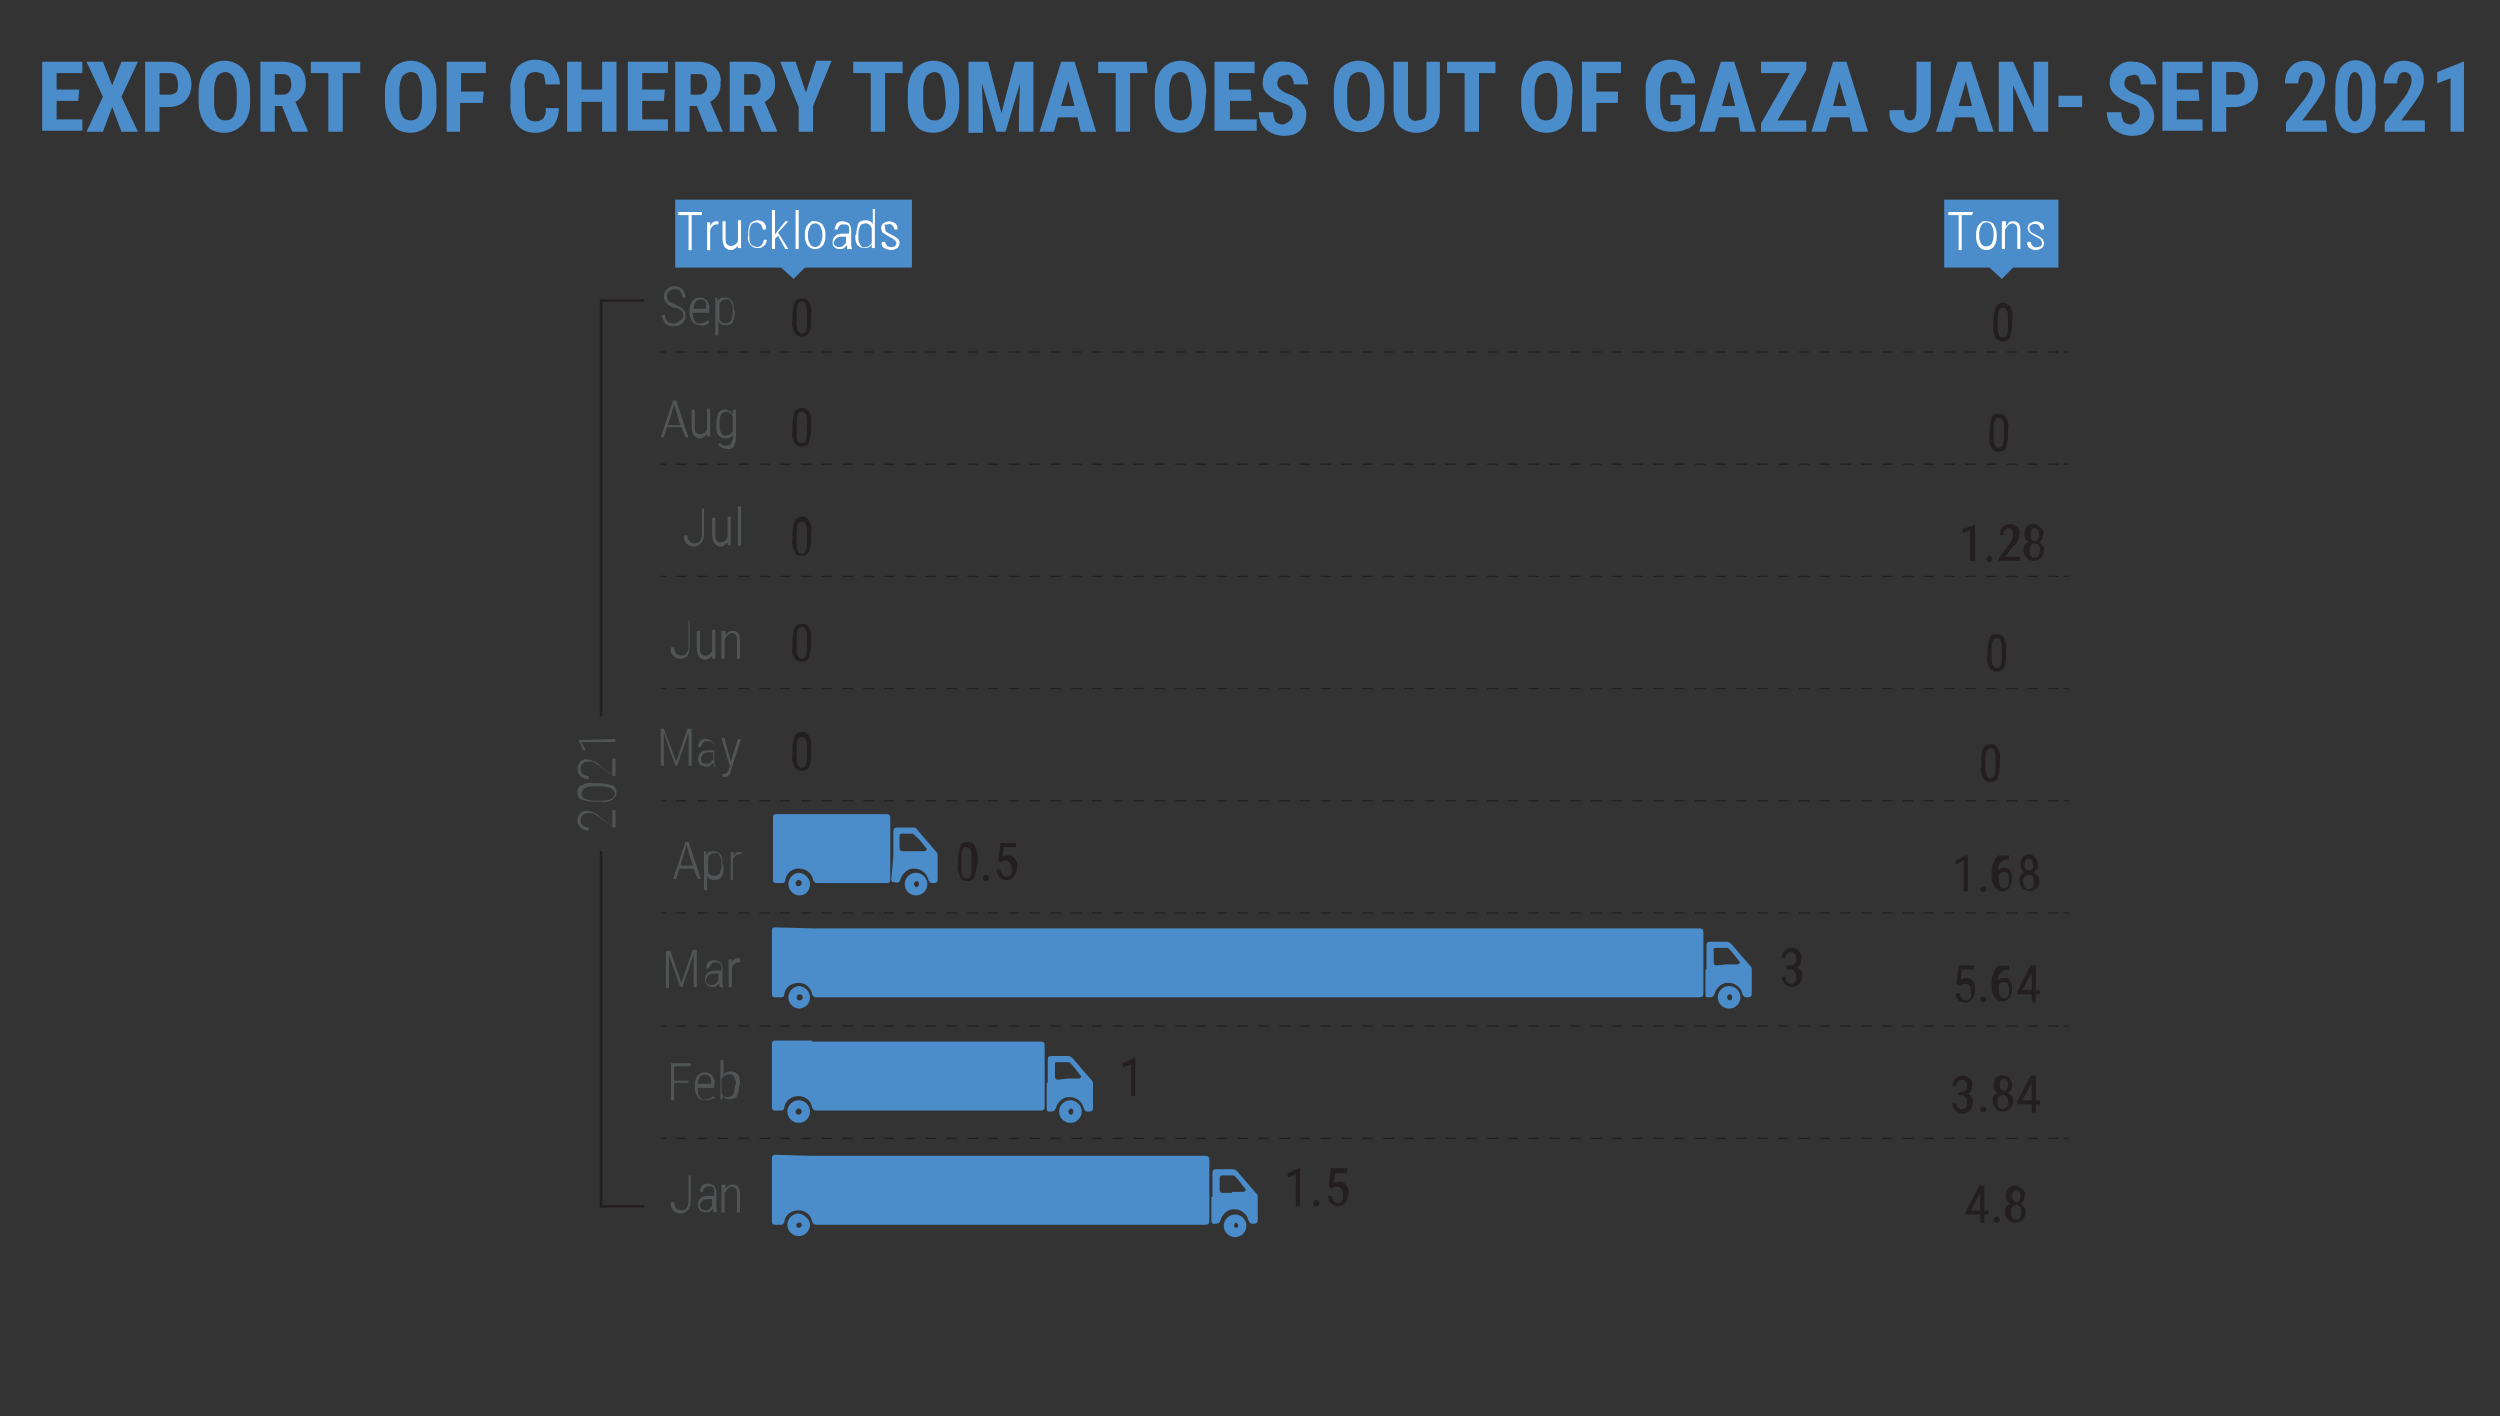 <?xml version="1.0" encoding="utf-8"?>
<!-- Generator: Adobe Illustrator 26.0.0, SVG Export Plug-In . SVG Version: 6.00 Build 0)  -->
<svg version="1.1" id="Layer_1" xmlns="http://www.w3.org/2000/svg" xmlns:xlink="http://www.w3.org/1999/xlink" x="0px" y="0px"
	 viewBox="0 0 242.9 137.6" style="enable-background:new 0 0 242.9 137.6;" xml:space="preserve">
<rect x="0" y="0" width="242.9" height="137.6" fill="#333333" stroke="none"/>
<style type="text/css">
	.st0{fill:#4B8CCA;}
	.st1{fill:#231F20;}
	.st2{fill:#515455;}
	.st3{fill:#FFFFFF;}
	.st4{fill:none;stroke:#231F20;stroke-width:0.25;stroke-miterlimit:10;}
	.st5{fill:none;stroke:#231F20;stroke-width:0.13;stroke-miterlimit:10;}
	.st6{fill:none;stroke:#231F20;stroke-width:0.13;stroke-miterlimit:10;stroke-dasharray:1.01,1.01;}
</style>
<path class="st0" d="M7.6,9.8H5.5v1.8H8v1.1H4.1V6H8v1.1H5.5v1.6h2.2L7.6,9.8z"/>
<path class="st0" d="M10.9,8.3L11.8,6h1.6l-1.6,3.4l1.6,3.4h-1.6l-0.9-2.4L10,12.8H8.4L10,9.4L8.4,6H10L10.9,8.3z"/>
<path class="st0" d="M15.5,10.4v2.4h-1.4V6h2.3C17,6,17.6,6.2,18,6.6c0.4,0.4,0.6,1,0.6,1.6c0,0.6-0.2,1.2-0.6,1.6
	c-0.4,0.4-1,0.6-1.7,0.6H15.5z M15.5,9.2h1c0.2,0,0.4-0.1,0.6-0.2c0.2-0.2,0.2-0.5,0.2-0.8c0-0.3-0.1-0.6-0.2-0.8
	c-0.1-0.2-0.4-0.3-0.6-0.3h-1L15.5,9.2z"/>
<path class="st0" d="M24.3,10c0,0.8-0.2,1.5-0.7,2.1c-0.5,0.5-1.1,0.8-1.8,0.8c-0.7,0-1.4-0.2-1.8-0.8c-0.5-0.6-0.7-1.4-0.7-2.2V8.9
	c0-0.8,0.2-1.6,0.7-2.2c0.9-1,2.5-1.1,3.5-0.1c0,0,0.1,0.1,0.1,0.1c0.5,0.6,0.7,1.4,0.7,2.2V10z M23,8.9c0-0.5-0.1-0.9-0.3-1.4
	C22.5,7.2,22.2,7,21.9,7c-0.3,0-0.6,0.2-0.8,0.4c-0.2,0.4-0.3,0.9-0.3,1.3V10c0,0.5,0.1,0.9,0.3,1.3c0.2,0.3,0.5,0.4,0.8,0.4
	c0.3,0,0.6-0.1,0.8-0.4c0.2-0.4,0.3-0.8,0.3-1.3V8.9z"/>
<path class="st0" d="M27.4,10.3h-0.7v2.5h-1.4V6h2.2c0.6,0,1.2,0.2,1.6,0.5c0.4,0.4,0.6,0.9,0.6,1.5c0.1,0.8-0.3,1.5-1,1.9l1.2,2.8
	v0.1h-1.5L27.4,10.3z M26.7,9.2h0.8c0.2,0,0.5-0.1,0.6-0.3c0.2-0.2,0.2-0.5,0.2-0.7c0-0.7-0.3-1-0.8-1h-0.8V9.2z"/>
<path class="st0" d="M35,7.1h-1.7v5.7h-1.4V7.1h-1.7V6H35V7.1z"/>
<path class="st0" d="M42.4,10c0.1,0.8-0.2,1.5-0.7,2.1c-0.5,0.5-1.1,0.8-1.8,0.8c-0.7,0-1.4-0.2-1.8-0.8c-0.5-0.6-0.7-1.4-0.7-2.2
	V8.9c0-0.8,0.2-1.6,0.7-2.2c0.9-1,2.5-1.1,3.5-0.1c0,0,0.1,0.1,0.1,0.1c0.5,0.6,0.7,1.4,0.7,2.2L42.4,10z M41,8.9
	c0-0.5-0.1-1-0.3-1.4C40.6,7.2,40.3,7,39.9,7c-0.3,0-0.6,0.2-0.8,0.4c-0.2,0.4-0.3,0.9-0.3,1.3V10c0,0.5,0.1,0.9,0.3,1.3
	c0.2,0.3,0.5,0.4,0.8,0.4c0.3,0,0.6-0.1,0.8-0.4c0.2-0.4,0.3-0.8,0.3-1.3V8.9z"/>
<path class="st0" d="M46.9,10h-2.2v2.8h-1.3V6h3.8v1.1h-2.4v1.8h2.2L46.9,10z"/>
<path class="st0" d="M54.3,10.5c0,0.7-0.2,1.3-0.6,1.8c-0.5,0.4-1.1,0.6-1.7,0.6c-0.7,0-1.3-0.2-1.8-0.8c-0.4-0.6-0.7-1.4-0.6-2.1
	V8.8c-0.1-0.8,0.2-1.5,0.6-2.2c0.4-0.5,1.1-0.8,1.8-0.8c0.6,0,1.3,0.2,1.7,0.6c0.4,0.5,0.7,1.1,0.7,1.8H53c0-0.3-0.1-0.7-0.2-1
	C52.5,7.1,52.3,7,52,7c-0.3,0-0.6,0.1-0.8,0.4C51,7.8,50.9,8.2,51,8.7V10c0,0.5,0,1,0.2,1.4c0.2,0.3,0.5,0.4,0.8,0.4
	c0.3,0,0.6-0.1,0.8-0.3c0.2-0.3,0.3-0.7,0.2-1L54.3,10.5z"/>
<path class="st0" d="M59.9,12.8h-1.4V9.9h-2v2.9h-1.4V6h1.4v2.7h2V6h1.4L59.9,12.8z"/>
<path class="st0" d="M64.5,9.8h-2.1v1.8h2.5v1.1H61V6h3.9v1.1h-2.5v1.6h2.2L64.5,9.8z"/>
<path class="st0" d="M67.7,10.3h-0.7v2.5h-1.4V6h2.2c0.6,0,1.2,0.2,1.6,0.5C69.9,6.9,70.1,7.5,70,8c0.1,0.8-0.3,1.5-1,1.9l1.2,2.8
	v0.1h-1.5L67.7,10.3z M67.1,9.2h0.8c0.2,0,0.5-0.1,0.6-0.3c0.2-0.2,0.2-0.5,0.2-0.7c0-0.7-0.3-1-0.8-1h-0.8V9.2z"/>
<path class="st0" d="M73,10.3h-0.7v2.5h-1.4V6h2.2c0.6,0,1.2,0.2,1.6,0.5c0.4,0.4,0.6,0.9,0.6,1.5c0.1,0.8-0.3,1.5-1,1.9l1.2,2.8
	v0.1H74L73,10.3z M72.3,9.2h0.8c0.2,0,0.5-0.1,0.6-0.3c0.2-0.2,0.2-0.5,0.2-0.7c0-0.7-0.3-1-0.8-1h-0.8V9.2z"/>
<path class="st0" d="M78.3,9l1-3.1h1.5L79,10.3v2.5h-1.4v-2.4L75.8,6h1.5L78.3,9z"/>
<path class="st0" d="M87.7,7.1H86v5.7h-1.4V7.1h-1.7V6h4.8V7.1z"/>
<path class="st0" d="M93.2,10c0,0.8-0.2,1.5-0.7,2.1c-0.5,0.5-1.1,0.8-1.8,0.8c-0.7,0-1.4-0.2-1.8-0.8c-0.5-0.6-0.7-1.4-0.7-2.2V8.9
	c0-0.8,0.2-1.6,0.7-2.2c0.9-1,2.5-1.1,3.5-0.1c0,0,0.1,0.1,0.1,0.1c0.5,0.6,0.7,1.4,0.7,2.2V10z M91.8,8.9c0-0.5-0.1-0.9-0.3-1.4
	C91.4,7.2,91.1,7,90.8,7c-0.3,0-0.6,0.2-0.8,0.4c-0.2,0.4-0.3,0.9-0.3,1.3V10c0,0.5,0.1,0.9,0.3,1.3c0.2,0.3,0.5,0.4,0.8,0.4
	c0.3,0,0.6-0.1,0.8-0.4c0.2-0.4,0.3-0.8,0.3-1.3L91.8,8.9z"/>
<path class="st0" d="M96,6l1.3,5l1.3-5h1.8v6.8H99V11l0.1-2.9l-1.4,4.7h-0.9l-1.4-4.7l0.1,2.9v1.9h-1.4V6H96z"/>
<path class="st0" d="M104.7,11.4h-1.9l-0.4,1.4H101l2.1-6.8h1.3l2.1,6.8H105L104.7,11.4z M103.1,10.3h1.3l-0.6-2.4L103.1,10.3z"/>
<path class="st0" d="M111.5,7.1h-1.7v5.7h-1.4V7.1h-1.7V6h4.7L111.5,7.1z"/>
<path class="st0" d="M117.1,10c0,0.8-0.2,1.5-0.6,2.1c-0.5,0.5-1.1,0.8-1.8,0.8c-0.7,0-1.4-0.2-1.8-0.8c-0.5-0.6-0.7-1.3-0.7-2.1
	V8.9c0-0.8,0.2-1.6,0.7-2.2c0.9-1,2.5-1.1,3.5-0.1c0,0,0.1,0.1,0.1,0.1c0.5,0.6,0.7,1.4,0.7,2.2L117.1,10z M115.7,8.9
	c0-0.5-0.1-0.9-0.3-1.4C115.3,7.2,115,7,114.7,7c-0.3,0-0.6,0.2-0.8,0.4c-0.2,0.4-0.3,0.9-0.3,1.3V10c0,0.5,0.1,0.9,0.3,1.3
	c0.2,0.3,0.5,0.4,0.8,0.4c0.3,0,0.6-0.1,0.8-0.4c0.2-0.4,0.3-0.8,0.3-1.3L115.7,8.9z"/>
<path class="st0" d="M121.6,9.8h-2.1v1.8h2.6v1.1H118V6h3.9v1.1h-2.5v1.6h2.1L121.6,9.8z"/>
<path class="st0" d="M125.6,11c0-0.2-0.1-0.5-0.2-0.6c-0.2-0.2-0.5-0.3-0.8-0.4c-0.6-0.2-1.1-0.5-1.5-0.9c-0.3-0.3-0.5-0.8-0.4-1.2
	c0-0.5,0.2-1,0.6-1.4c0.4-0.4,1-0.6,1.6-0.5c0.4,0,0.8,0.1,1.1,0.3c0.3,0.2,0.6,0.4,0.8,0.8c0.2,0.3,0.3,0.7,0.3,1.1h-1.4
	c0-0.3-0.1-0.5-0.2-0.7c-0.1-0.2-0.4-0.3-0.6-0.2c-0.2,0-0.4,0.1-0.6,0.2c-0.1,0.2-0.2,0.4-0.2,0.6c0,0.2,0.1,0.4,0.2,0.5
	c0.2,0.2,0.5,0.4,0.8,0.5c0.6,0.2,1.1,0.5,1.4,0.9c0.3,0.4,0.5,0.8,0.4,1.3c0,0.5-0.2,1-0.6,1.4c-0.4,0.4-1,0.5-1.6,0.5
	c-0.4,0-0.8-0.1-1.2-0.3c-0.4-0.2-0.6-0.4-0.9-0.8c-0.2-0.4-0.3-0.8-0.3-1.2h1.4c0,0.3,0.1,0.6,0.2,0.9c0.2,0.2,0.5,0.3,0.8,0.3
	C125.4,11.8,125.6,11.5,125.6,11z"/>
<path class="st0" d="M134.5,10c0,0.8-0.2,1.5-0.6,2.1c-1,1-2.6,1-3.6,0c0,0,0,0,0,0c-0.5-0.6-0.7-1.4-0.7-2.1V8.9
	c0-0.8,0.2-1.6,0.6-2.2c0.9-1,2.5-1.1,3.5-0.1c0,0,0.1,0.1,0.1,0.1c0.5,0.6,0.7,1.4,0.7,2.2L134.5,10z M133.1,8.9
	c0-0.5-0.1-0.9-0.3-1.4C132.7,7.2,132.4,7,132,7c-0.3,0-0.6,0.2-0.8,0.4c-0.2,0.4-0.3,0.9-0.3,1.3V10c0,0.5,0.1,0.9,0.3,1.3
	c0.3,0.5,0.9,0.6,1.4,0.2c0.1-0.1,0.2-0.1,0.2-0.2c0.2-0.4,0.3-0.8,0.3-1.3V8.9z"/>
<path class="st0" d="M139.9,6v4.7c0,0.6-0.2,1.2-0.6,1.6c-1,0.8-2.4,0.8-3.3,0c-0.4-0.4-0.6-1.1-0.6-1.7V6h1.4v4.7
	c0,0.3,0,0.6,0.2,0.8c0.2,0.2,0.4,0.3,0.7,0.2c0.3,0,0.5-0.1,0.7-0.2c0.1-0.2,0.2-0.5,0.2-0.8V6H139.9z"/>
<path class="st0" d="M145.3,7.1h-1.6v5.7h-1.4V7.1h-1.7V6h4.7L145.3,7.1z"/>
<path class="st0" d="M152.7,10c0,0.8-0.2,1.5-0.6,2.1c-0.5,0.5-1.1,0.8-1.8,0.8c-0.7,0-1.4-0.2-1.8-0.8c-0.5-0.6-0.7-1.3-0.7-2.1
	V8.9c0-0.8,0.2-1.6,0.7-2.2c0.9-1,2.5-1.1,3.5-0.1c0,0,0.1,0.1,0.1,0.1c0.5,0.6,0.7,1.4,0.7,2.2L152.7,10z M151.3,8.9
	c0-0.5-0.1-0.9-0.3-1.4c-0.2-0.3-0.5-0.5-0.8-0.4c-0.3,0-0.6,0.2-0.8,0.4c-0.2,0.4-0.3,0.9-0.3,1.3V10c0,0.5,0.1,0.9,0.3,1.3
	c0.2,0.3,0.5,0.4,0.8,0.4c0.3,0,0.6-0.1,0.8-0.4c0.2-0.4,0.3-0.8,0.3-1.3V8.9z"/>
<path class="st0" d="M157.2,10h-2.1v2.8h-1.4V6h3.8v1.1h-2.4v1.8h2.1L157.2,10z"/>
<path class="st0" d="M164.7,12c-0.3,0.3-0.6,0.5-1,0.6c-0.4,0.2-0.8,0.2-1.3,0.2c-0.7,0-1.4-0.2-1.8-0.7c-0.5-0.6-0.7-1.4-0.7-2.1
	V8.8c-0.1-0.8,0.2-1.5,0.6-2.2c0.4-0.5,1.1-0.8,1.8-0.8c0.6,0,1.2,0.2,1.7,0.6c0.4,0.5,0.7,1.1,0.7,1.7h-1.3c0-0.3-0.1-0.6-0.3-0.9
	c-0.2-0.2-0.4-0.3-0.7-0.2c-0.3,0-0.6,0.1-0.8,0.4c-0.2,0.4-0.3,0.9-0.3,1.3V10c0,0.5,0.1,0.9,0.3,1.4c0.2,0.3,0.6,0.5,0.9,0.4
	c0.2,0,0.5,0,0.7-0.2l0.1-0.1v-1.3h-1v-1h2.4V12z"/>
<path class="st0" d="M168.9,11.4H167l-0.4,1.4h-1.5l2.1-6.8h1.3l2.1,6.8h-1.5L168.9,11.4z M167.3,10.3h1.3l-0.6-2.4L167.3,10.3z"/>
<path class="st0" d="M172.7,11.7h2.8v1.1h-4.4V12l2.8-4.9h-2.8V6h4.4v0.8L172.7,11.7z"/>
<path class="st0" d="M179.7,11.4h-1.9l-0.4,1.4H176l2.1-6.8h1.3l2.1,6.8H180L179.7,11.4z M178.1,10.3h1.3l-0.7-2.4L178.1,10.3z"/>
<path class="st0" d="M186.2,6h1.4v4.7c0,0.6-0.2,1.2-0.6,1.6c-0.4,0.4-0.9,0.6-1.4,0.6c-0.5,0-1.1-0.2-1.5-0.6
	c-0.4-0.4-0.6-1-0.5-1.6h1.4c0,0.6,0.2,1,0.6,1s0.6-0.4,0.6-1.1V6z"/>
<path class="st0" d="M191.8,11.4H190l-0.4,1.4h-1.5l2.1-6.8h1.3l2.2,6.8h-1.5L191.8,11.4z M190.3,10.3h1.3l-0.6-2.4L190.3,10.3z"/>
<path class="st0" d="M199,12.8h-1.4l-2-4.5v4.5h-1.4V6h1.4l2,4.5V6h1.4L199,12.8z"/>
<path class="st0" d="M202.3,10.4H200V9.3h2.3V10.4z"/>
<path class="st0" d="M207.9,11c0-0.2-0.1-0.5-0.2-0.6c-0.2-0.2-0.5-0.3-0.8-0.4c-0.6-0.2-1.1-0.5-1.5-0.9c-0.3-0.3-0.5-0.8-0.4-1.2
	c0-0.5,0.2-1,0.7-1.4c0.4-0.4,1-0.6,1.6-0.5c0.4,0,0.8,0.1,1.1,0.3c0.3,0.2,0.6,0.4,0.8,0.8c0.2,0.3,0.3,0.7,0.3,1.1H208
	c0-0.3-0.1-0.5-0.2-0.7c-0.1-0.2-0.4-0.3-0.6-0.2c-0.2,0-0.4,0.1-0.6,0.2c-0.1,0.2-0.2,0.4-0.2,0.6c0,0.2,0.1,0.4,0.2,0.5
	c0.2,0.2,0.5,0.4,0.8,0.5c0.6,0.2,1.1,0.5,1.4,0.9c0.3,0.4,0.5,0.8,0.5,1.3c0,0.5-0.2,1-0.6,1.4c-0.4,0.4-1,0.5-1.6,0.5
	c-0.4,0-0.8-0.1-1.2-0.3c-0.4-0.2-0.7-0.4-0.9-0.8c-0.2-0.4-0.3-0.8-0.3-1.2h1.4c0,0.3,0.1,0.6,0.2,0.9c0.2,0.2,0.5,0.3,0.8,0.3
	C207.7,11.8,207.9,11.5,207.9,11z"/>
<path class="st0" d="M213.7,9.8h-2.2v1.8h2.5v1.1h-3.9V6h3.9v1.1h-2.5v1.6h2.1L213.7,9.8z"/>
<path class="st0" d="M216.3,10.4v2.4h-1.4V6h2.3c0.6,0,1.2,0.2,1.6,0.6c0.4,0.4,0.6,1,0.6,1.6c0,0.6-0.2,1.2-0.6,1.6
	c-0.5,0.4-1.1,0.6-1.7,0.6L216.3,10.4z M216.3,9.2h1c0.2,0,0.5-0.1,0.6-0.3c0.2-0.2,0.2-0.5,0.2-0.8c0-0.3-0.1-0.6-0.2-0.8
	c-0.1-0.2-0.4-0.3-0.6-0.3h-1L216.3,9.2z"/>
<path class="st0" d="M226.1,12.8h-4v-0.9l1.9-2.4c0.2-0.3,0.4-0.6,0.5-0.9c0.1-0.2,0.2-0.5,0.2-0.7c0-0.2,0-0.5-0.2-0.7
	C224.4,7.1,224.2,7,224,7c-0.2,0-0.4,0.1-0.5,0.3c-0.1,0.3-0.2,0.5-0.2,0.8H222c0-0.4,0.1-0.8,0.2-1.1c0.2-0.3,0.4-0.6,0.7-0.8
	c0.3-0.2,0.7-0.3,1.1-0.3c0.5,0,1,0.2,1.4,0.5c0.3,0.4,0.5,0.9,0.5,1.4c0,0.4-0.1,0.8-0.3,1.2c-0.3,0.5-0.6,1-1,1.5l-0.9,1.2h2.3
	L226.1,12.8z"/>
<path class="st0" d="M230.8,10c0.1,0.8-0.1,1.5-0.5,2.2c-0.6,0.8-1.7,1-2.5,0.4c-0.1-0.1-0.3-0.2-0.4-0.4c-0.4-0.6-0.6-1.4-0.5-2.1
	V8.8c0-0.8,0.1-1.5,0.5-2.2c0.6-0.8,1.7-1,2.5-0.4c0.2,0.1,0.3,0.2,0.4,0.4c0.4,0.6,0.6,1.4,0.5,2.1L230.8,10z M229.5,8.6
	c0-0.4,0-0.8-0.2-1.2c-0.1-0.2-0.3-0.4-0.5-0.4c-0.4,0-0.6,0.5-0.7,1.5v1.7c0,0.4,0,0.8,0.2,1.2c0.1,0.2,0.3,0.4,0.5,0.4
	c0.2,0,0.4-0.2,0.5-0.4c0.1-0.4,0.2-0.8,0.2-1.2L229.5,8.6z"/>
<path class="st0" d="M235.7,12.8h-4v-0.9l1.9-2.4c0.2-0.3,0.4-0.6,0.5-0.9c0.1-0.2,0.2-0.5,0.2-0.7c0-0.2,0-0.5-0.2-0.7
	C234,7.1,233.8,7,233.6,7c-0.2,0-0.4,0.1-0.5,0.3c-0.1,0.3-0.2,0.5-0.2,0.8h-1.3c0-0.4,0.1-0.8,0.2-1.1c0.2-0.3,0.4-0.6,0.7-0.8
	c0.3-0.2,0.7-0.3,1.1-0.3c0.5,0,1,0.2,1.4,0.5c0.4,0.4,0.5,0.9,0.5,1.4c0,0.4-0.1,0.8-0.3,1.2c-0.3,0.5-0.6,1-1,1.5l-0.9,1.2h2.3
	V12.8z"/>
<path class="st0" d="M239.4,12.8h-1.3V7.6l-1.3,0.5V7l2.5-1h0.1V12.8z"/>
<path class="st1" d="M126.3,117.2h-0.4v-3.1l-0.8,0.3V114l1.1-0.5h0.1V117.2z"/>
<path class="st1" d="M127.6,116.9c0-0.1,0-0.1,0.1-0.2c0.1-0.1,0.1-0.1,0.2-0.1c0.1,0,0.2,0,0.2,0.1c0,0.1,0.1,0.1,0.1,0.2
	c0,0.1,0,0.1-0.1,0.2c-0.1,0.1-0.1,0.1-0.2,0.1c-0.1,0-0.2,0-0.2-0.1C127.6,117.1,127.6,117,127.6,116.9z"/>
<path class="st1" d="M129.1,115.3l0.2-1.8h1.6v0.5h-1.2l-0.1,1c0.1-0.1,0.3-0.1,0.5-0.2c0.3,0,0.5,0.1,0.7,0.3
	c0.2,0.3,0.3,0.6,0.2,0.9c0,0.3-0.1,0.6-0.3,0.9c-0.2,0.2-0.5,0.3-0.7,0.3c-0.2,0-0.5-0.1-0.7-0.3c-0.2-0.2-0.3-0.5-0.3-0.7h0.4
	c0,0.2,0.1,0.3,0.2,0.5c0.1,0.1,0.2,0.2,0.4,0.2c0.2,0,0.3-0.1,0.4-0.2c0.1-0.2,0.1-0.4,0.1-0.6c0-0.2,0-0.4-0.2-0.6
	c-0.1-0.1-0.2-0.2-0.4-0.2c-0.1,0-0.3,0-0.4,0.1l-0.1,0.1L129.1,115.3z"/>
<path class="st1" d="M110.3,106.5h-0.4v-3.1l-0.8,0.3v-0.4l1.1-0.5h0.1L110.3,106.5z"/>
<path class="st1" d="M173.7,93.8h0.3c0.2,0,0.3-0.1,0.4-0.2c0.1-0.1,0.2-0.3,0.1-0.5c0-0.4-0.2-0.6-0.5-0.6c-0.1,0-0.3,0.1-0.4,0.2
	c-0.1,0.1-0.1,0.3-0.1,0.4h-0.4c0-0.3,0.1-0.5,0.3-0.7c0.4-0.4,1-0.4,1.4,0c0.2,0.2,0.3,0.5,0.2,0.8c0,0.2,0,0.3-0.1,0.5
	c-0.1,0.1-0.2,0.3-0.3,0.3c0.3,0.1,0.6,0.5,0.5,0.8c0,0.3-0.1,0.6-0.3,0.8c-0.2,0.2-0.4,0.3-0.7,0.3c-0.3,0-0.5-0.1-0.7-0.3
	c-0.2-0.2-0.3-0.5-0.3-0.7h0.4c0,0.2,0,0.3,0.1,0.5c0.1,0.1,0.2,0.2,0.4,0.2c0.2,0,0.3-0.1,0.4-0.2c0.1-0.1,0.2-0.3,0.1-0.5
	c0-0.4-0.2-0.7-0.6-0.7h-0.3V93.8z"/>
<path class="st1" d="M94.9,84c0,0.4-0.1,0.8-0.2,1.2c-0.2,0.3-0.4,0.4-0.7,0.4c-0.3,0-0.6-0.1-0.7-0.4c-0.2-0.4-0.3-0.8-0.2-1.2
	v-0.6c0-0.4,0.1-0.8,0.2-1.2c0.1-0.3,0.4-0.4,0.7-0.4c0.3,0,0.6,0.1,0.7,0.4c0.2,0.3,0.3,0.7,0.3,1.1V84z M94.4,83.4
	c0-0.3,0-0.6-0.1-0.8c-0.1-0.2-0.2-0.3-0.4-0.3c-0.2,0-0.3,0.1-0.4,0.3c-0.1,0.3-0.1,0.5-0.1,0.8v0.8c0,0.3,0,0.6,0.1,0.9
	c0.1,0.2,0.3,0.3,0.6,0.2c0.1,0,0.2-0.1,0.2-0.2c0.1-0.3,0.1-0.5,0.1-0.8V83.4z"/>
<path class="st1" d="M95.5,85.3c0-0.1,0-0.1,0.1-0.2c0.1-0.1,0.1-0.1,0.2-0.1c0.1,0,0.2,0,0.2,0.1c0,0.1,0.1,0.1,0.1,0.2
	c0,0.1,0,0.1-0.1,0.2c-0.1,0.1-0.1,0.1-0.2,0.1c-0.1,0-0.2,0-0.2-0.1C95.5,85.5,95.5,85.4,95.5,85.3z"/>
<path class="st1" d="M97,83.7l0.2-1.8h1.5v0.4h-1.2l-0.1,1c0.1-0.1,0.3-0.2,0.5-0.2c0.3,0,0.5,0.1,0.7,0.3c0.2,0.3,0.3,0.6,0.2,0.9
	c0,0.3-0.1,0.6-0.3,0.9c-0.2,0.2-0.4,0.3-0.7,0.3c-0.3,0-0.5-0.1-0.7-0.3c-0.2-0.2-0.3-0.5-0.3-0.7h0.4c0,0.2,0.1,0.3,0.2,0.5
	c0.1,0.1,0.2,0.2,0.4,0.2c0.2,0,0.3-0.1,0.4-0.2c0.1-0.2,0.2-0.4,0.1-0.6c0-0.2,0-0.4-0.2-0.6c-0.1-0.1-0.3-0.2-0.4-0.2
	c-0.1,0-0.2,0-0.4,0.1l-0.1,0.1L97,83.7z"/>
<path class="st1" d="M78.8,73.3c0,0.4,0,0.8-0.2,1.2c-0.1,0.3-0.4,0.4-0.7,0.4c-0.3,0-0.6-0.1-0.7-0.4c-0.2-0.4-0.3-0.8-0.2-1.2
	v-0.6c0-0.4,0.1-0.8,0.2-1.2c0.2-0.3,0.4-0.4,0.7-0.4c0.3,0,0.6,0.1,0.7,0.4c0.2,0.3,0.3,0.7,0.2,1.1V73.3z M78.4,72.7
	c0-0.3,0-0.6-0.1-0.8c-0.1-0.2-0.2-0.3-0.4-0.3c-0.2,0-0.3,0.1-0.4,0.3c-0.1,0.3-0.1,0.5-0.1,0.8v0.7c0,0.3,0,0.6,0.1,0.9
	c0.1,0.2,0.2,0.3,0.4,0.3c0.2,0,0.3-0.1,0.4-0.3c0.1-0.3,0.1-0.5,0.1-0.8L78.4,72.7z"/>
<path class="st1" d="M78.8,62.7c0,0.4-0.1,0.8-0.2,1.2c-0.2,0.3-0.4,0.4-0.7,0.4c-0.3,0-0.6-0.1-0.7-0.4c-0.2-0.3-0.3-0.7-0.2-1.1
	v-0.6c0-0.4,0.1-0.8,0.2-1.2c0.2-0.3,0.4-0.4,0.7-0.4c0.3,0,0.6,0.1,0.7,0.4c0.2,0.3,0.3,0.7,0.2,1.1V62.7z M78.4,62
	c0-0.3,0-0.6-0.1-0.8c-0.1-0.2-0.2-0.3-0.4-0.3c-0.2,0-0.3,0.1-0.4,0.3c-0.1,0.3-0.1,0.5-0.1,0.8v0.8c0,0.3,0,0.6,0.1,0.9
	c0.1,0.2,0.2,0.3,0.4,0.3c0.2,0,0.3-0.1,0.4-0.3c0.1-0.3,0.1-0.5,0.1-0.8L78.4,62z"/>
<path class="st1" d="M78.8,52.4c0,0.4-0.1,0.8-0.2,1.2c-0.2,0.3-0.4,0.4-0.7,0.4c-0.3,0-0.6-0.1-0.7-0.4c-0.2-0.4-0.3-0.8-0.2-1.2
	v-0.6c0-0.4,0.1-0.8,0.2-1.2c0.2-0.3,0.4-0.4,0.7-0.4c0.3,0,0.6,0.1,0.7,0.4c0.2,0.3,0.3,0.7,0.2,1.1V52.4z M78.4,51.8
	c0-0.3,0-0.6-0.1-0.8c-0.1-0.2-0.2-0.3-0.4-0.3c-0.2,0-0.3,0.1-0.4,0.3c-0.1,0.3-0.1,0.5-0.1,0.8v0.8c0,0.3,0,0.6,0.1,0.9
	c0.1,0.2,0.2,0.3,0.4,0.3c0.2,0,0.3-0.1,0.4-0.3c0.1-0.3,0.1-0.5,0.1-0.8L78.4,51.8z"/>
<path class="st1" d="M78.8,41.8c0,0.4-0.1,0.8-0.2,1.2c-0.1,0.3-0.4,0.4-0.7,0.4c-0.3,0-0.6-0.1-0.7-0.4c-0.2-0.4-0.3-0.8-0.2-1.2
	v-0.6c0-0.4,0.1-0.8,0.2-1.2c0.3-0.4,0.8-0.5,1.2-0.2c0.1,0.1,0.2,0.1,0.2,0.2c0.2,0.3,0.3,0.7,0.2,1.1V41.8z M78.4,41.1
	c0-0.3,0-0.6-0.1-0.8C78.2,40.1,78,40,77.9,40c-0.2,0-0.3,0.1-0.4,0.3c-0.1,0.3-0.1,0.5-0.1,0.8v0.8c0,0.3,0,0.6,0.1,0.9
	c0.1,0.2,0.3,0.3,0.6,0.2c0.1,0,0.2-0.1,0.2-0.2c0.1-0.3,0.1-0.5,0.1-0.8L78.4,41.1z"/>
<path class="st1" d="M78.8,31.1c0,0.4,0,0.8-0.2,1.2c-0.1,0.3-0.4,0.4-0.7,0.4c-0.3,0-0.6-0.1-0.7-0.4c-0.2-0.4-0.3-0.8-0.2-1.1
	v-0.6c0-0.4,0.1-0.8,0.2-1.2c0.2-0.3,0.4-0.4,0.7-0.4c0.3,0,0.6,0.1,0.7,0.4c0.2,0.3,0.3,0.7,0.2,1.1V31.1z M78.4,30.5
	c0-0.3,0-0.6-0.1-0.9c-0.1-0.2-0.2-0.3-0.4-0.3c-0.2,0-0.3,0.1-0.4,0.3c-0.1,0.3-0.1,0.5-0.1,0.8v0.8c0,0.3,0,0.6,0.1,0.9
	c0.1,0.2,0.2,0.3,0.4,0.3c0.2,0,0.3-0.1,0.4-0.3c0.1-0.3,0.1-0.5,0.1-0.8L78.4,30.5z"/>
<path class="st2" d="M66.8,114.2h0.3v2.6c0,0.3-0.1,0.6-0.3,0.8c-0.2,0.2-0.4,0.3-0.7,0.3c-0.3,0-0.5-0.1-0.7-0.3
	c-0.2-0.2-0.3-0.5-0.2-0.8h0.3c0,0.2,0,0.4,0.2,0.6c0.1,0.1,0.3,0.2,0.5,0.2c0.2,0,0.4-0.1,0.5-0.2c0.1-0.2,0.2-0.4,0.2-0.6V114.2z"
	/>
<path class="st2" d="M69.3,117.8c0-0.1,0-0.2,0-0.4c-0.1,0.1-0.2,0.2-0.3,0.3c-0.1,0.1-0.3,0.1-0.4,0.1c-0.2,0-0.4-0.1-0.6-0.2
	c-0.1-0.2-0.2-0.4-0.2-0.6c0-0.2,0.1-0.5,0.3-0.6c0.2-0.2,0.5-0.2,0.8-0.2h0.5v-0.4c0-0.2,0-0.3-0.1-0.4c-0.2-0.2-0.6-0.2-0.8,0
	c-0.1,0.1-0.2,0.2-0.2,0.4h-0.3c0-0.2,0.1-0.4,0.2-0.6c0.2-0.2,0.4-0.2,0.6-0.2c0.2,0,0.4,0.1,0.6,0.2c0.1,0.2,0.2,0.4,0.2,0.6v1.3
	c0,0.2,0,0.4,0.1,0.6l0,0L69.3,117.8z M68.5,117.6c0.2,0,0.3,0,0.4-0.1c0.1-0.1,0.2-0.2,0.3-0.3v-0.7h-0.4c-0.2,0-0.4,0-0.6,0.2
	c-0.1,0.1-0.2,0.3-0.2,0.4C68,117.4,68.2,117.6,68.5,117.6z"/>
<path class="st2" d="M70.5,115.1v0.4c0.1-0.1,0.2-0.3,0.3-0.3c0.1-0.1,0.3-0.1,0.4-0.1c0.5,0,0.7,0.3,0.7,0.9v1.8h-0.3v-1.8
	c0-0.2,0-0.4-0.1-0.5c-0.1-0.1-0.2-0.2-0.4-0.2c-0.1,0-0.3,0.1-0.4,0.2c-0.1,0.1-0.2,0.3-0.3,0.4v1.9h-0.3v-2.7L70.5,115.1z"/>
<path class="st2" d="M66.9,105.2h-1.4v1.7h-0.3v-3.6h1.9v0.3h-1.6v1.4h1.4V105.2z"/>
<path class="st2" d="M68.5,106.9c-0.3,0-0.6-0.1-0.7-0.3c-0.2-0.3-0.3-0.6-0.3-0.9v-0.3c0-0.3,0.1-0.7,0.3-0.9
	c0.3-0.4,0.9-0.4,1.3-0.1c0,0,0.1,0,0.1,0.1c0.2,0.3,0.3,0.6,0.2,0.9v0.3h-1.6v0.2c0,0.3,0,0.5,0.2,0.7c0.1,0.2,0.3,0.3,0.6,0.2
	c0.2,0,0.5-0.1,0.7-0.3l0.2,0.2C69.1,106.8,68.8,106.9,68.5,106.9z M68.5,104.4c-0.2,0-0.4,0.1-0.5,0.2c-0.1,0.2-0.2,0.4-0.2,0.7
	h1.3v-0.1C69.1,104.7,68.9,104.4,68.5,104.4L68.5,104.4z"/>
<path class="st2" d="M71.8,105.6c0,0.3-0.1,0.7-0.2,0.9c-0.1,0.2-0.4,0.3-0.7,0.3c-0.3,0-0.6-0.1-0.7-0.4v0.4H70V103h0.3v1.5
	c0.1-0.3,0.4-0.4,0.7-0.4c0.3,0,0.5,0.1,0.7,0.3c0.2,0.3,0.2,0.6,0.2,0.9L71.8,105.6z M71.5,105.4c0-0.3,0-0.5-0.2-0.8
	c-0.1-0.2-0.3-0.3-0.5-0.2c-0.3,0-0.6,0.2-0.7,0.5v1.3c0.1,0.1,0.1,0.2,0.2,0.3c0.1,0.1,0.3,0.1,0.4,0.1c0.2,0,0.4-0.1,0.5-0.2
	c0.1-0.2,0.2-0.5,0.2-0.8V105.4z"/>
<path class="st2" d="M65.1,92.3l1.1,3.2l1.1-3.2h0.4v3.6h-0.3v-1.6v-1.6l-1.1,3.2h-0.2L65,92.8v1.6v1.6h-0.3v-3.6H65.1z"/>
<path class="st2" d="M69.9,95.9c0-0.1,0-0.2,0-0.4c-0.1,0.1-0.2,0.2-0.3,0.3c-0.1,0.1-0.3,0.1-0.4,0.1c-0.2,0-0.4-0.1-0.5-0.2
	c-0.1-0.2-0.2-0.4-0.2-0.6c0-0.2,0.1-0.5,0.3-0.6c0.2-0.2,0.5-0.2,0.8-0.2h0.5V94c0-0.2,0-0.3-0.2-0.4c-0.1-0.1-0.3-0.1-0.4-0.1
	c-0.2,0-0.3,0-0.4,0.2c-0.1,0.1-0.2,0.2-0.2,0.4h-0.3c0-0.2,0.1-0.4,0.2-0.6c0.2-0.2,0.4-0.2,0.6-0.2c0.2,0,0.4,0.1,0.6,0.2
	c0.2,0.2,0.2,0.4,0.2,0.6v1.3c0,0.2,0,0.4,0.1,0.6l0,0L69.9,95.9z M69.1,95.7c0.2,0,0.3,0,0.4-0.1c0.1-0.1,0.2-0.2,0.3-0.3v-0.7
	h-0.4c-0.2,0-0.4,0-0.6,0.2c-0.1,0.1-0.2,0.3-0.2,0.4c0,0.2,0.1,0.5,0.4,0.5C69,95.7,69.1,95.7,69.1,95.7z"/>
<path class="st2" d="M71.9,93.5h-0.2c-0.1,0-0.3,0.1-0.4,0.2c-0.1,0.1-0.2,0.3-0.2,0.4v1.8h-0.3v-2.7h0.3v0.4
	c0.1-0.3,0.3-0.5,0.6-0.5c0.1,0,0.1,0,0.2,0L71.9,93.5z"/>
<path class="st2" d="M67.4,84.4H66l-0.3,1h-0.3l1.2-3.6h0.3l1.2,3.6h-0.3L67.4,84.4z M66.1,84.1h1.2l-0.6-2L66.1,84.1z"/>
<path class="st2" d="M70.3,84.2c0,0.3,0,0.7-0.2,1c-0.1,0.2-0.4,0.3-0.7,0.3c-0.3,0-0.6-0.1-0.7-0.4v1.4h-0.3v-3.8h0.2v0.4
	c0.1-0.3,0.4-0.4,0.7-0.4c0.3,0,0.5,0.1,0.7,0.3c0.2,0.3,0.2,0.6,0.2,0.9L70.3,84.2z M70.1,83.9c0-0.3,0-0.5-0.2-0.8
	c-0.1-0.2-0.3-0.3-0.5-0.2c-0.3,0-0.5,0.2-0.6,0.4v1.4c0.1,0.3,0.4,0.4,0.6,0.4c0.2,0,0.4-0.1,0.5-0.2c0.1-0.2,0.2-0.5,0.2-0.8V83.9
	z"/>
<path class="st2" d="M72,83h-0.2c-0.1,0-0.3,0.1-0.4,0.2c-0.1,0.1-0.2,0.3-0.2,0.4v1.9H71v-2.7h0.3v0.4c0.1-0.3,0.3-0.5,0.6-0.4
	c0.1,0,0.1,0,0.2,0L72,83z"/>
<path class="st2" d="M64.5,70.8l1.2,3.2l1.1-3.2h0.4v3.6h-0.3v-1.6v-1.6l-1.1,3.2h-0.2l-1.1-3.2v1.6v1.6h-0.3v-3.6H64.5z"/>
<path class="st2" d="M69.4,74.5c0-0.1-0.1-0.2-0.1-0.4c-0.1,0.1-0.2,0.2-0.3,0.3c-0.1,0.1-0.3,0.1-0.4,0.1c-0.2,0-0.4-0.1-0.6-0.2
	c-0.3-0.4-0.2-0.9,0.1-1.2c0.2-0.2,0.5-0.2,0.8-0.2h0.5v-0.4c0-0.2,0-0.3-0.1-0.4C69,72,68.9,72,68.7,72c-0.2,0-0.3,0-0.4,0.2
	c-0.1,0.1-0.2,0.2-0.2,0.4h-0.3c0-0.2,0.1-0.4,0.2-0.6c0.2-0.2,0.4-0.2,0.6-0.2c0.2,0,0.4,0.1,0.6,0.2c0.1,0.2,0.2,0.4,0.2,0.6v1.3
	c0,0.2,0,0.4,0.1,0.6l0,0L69.4,74.5z M68.6,74.2c0.2,0,0.3,0,0.4-0.1c0.1-0.1,0.2-0.2,0.3-0.3v-0.7h-0.4c-0.2,0-0.4,0-0.6,0.2
	c-0.1,0.1-0.2,0.3-0.2,0.4C68.1,74.1,68.3,74.2,68.6,74.2z"/>
<path class="st2" d="M71,74l0.7-2.2H72l-1,3.1V75c-0.1,0.3-0.3,0.5-0.6,0.5h-0.2v-0.3h0.1c0.1,0,0.2,0,0.3-0.1
	c0.1-0.1,0.2-0.2,0.2-0.3l0.1-0.4l-0.8-2.7h0.3L71,74z"/>
<path class="st2" d="M66.7,60.3H67v2.6c0,0.3-0.1,0.6-0.2,0.8c-0.2,0.2-0.4,0.3-0.7,0.3c-0.3,0-0.5-0.1-0.7-0.3
	c-0.2-0.2-0.3-0.5-0.2-0.8h0.3c0,0.2,0,0.4,0.2,0.6c0.1,0.1,0.3,0.2,0.5,0.2c0.2,0,0.4-0.1,0.5-0.2c0.1-0.2,0.2-0.4,0.2-0.6V60.3z"
	/>
<path class="st2" d="M69.2,63.7c-0.2,0.2-0.4,0.4-0.7,0.4c-0.2,0-0.4-0.1-0.6-0.3c-0.1-0.2-0.2-0.5-0.2-0.8v-1.7h0.3V63
	c0,0.2,0,0.4,0.1,0.5c0.1,0.1,0.2,0.2,0.4,0.2c0.3,0,0.6-0.2,0.7-0.5v-2h0.3V64h-0.3L69.2,63.7z"/>
<path class="st2" d="M70.5,61.3v0.4c0.1-0.1,0.2-0.3,0.3-0.3c0.1-0.1,0.3-0.1,0.4-0.1c0.5,0,0.7,0.3,0.7,0.9V64h-0.3v-1.8
	c0-0.2,0-0.4-0.1-0.5c-0.1-0.1-0.2-0.2-0.4-0.2c-0.1,0-0.3,0.1-0.4,0.2c-0.1,0.1-0.2,0.3-0.3,0.4V64h-0.3v-2.7L70.5,61.3z"/>
<path class="st2" d="M68.1,49.4h0.3v2.6c0,0.3-0.1,0.6-0.3,0.8c-0.2,0.2-0.4,0.3-0.7,0.3c-0.3,0-0.5-0.1-0.7-0.3
	c-0.2-0.2-0.3-0.5-0.2-0.8h0.3c0,0.2,0,0.4,0.2,0.6c0.1,0.1,0.3,0.2,0.5,0.2c0.2,0,0.4-0.1,0.5-0.2c0.1-0.2,0.2-0.4,0.2-0.6V49.4z"
	/>
<path class="st2" d="M70.7,52.7c-0.2,0.2-0.4,0.4-0.7,0.4c-0.2,0-0.4-0.1-0.6-0.3c-0.1-0.2-0.2-0.5-0.2-0.8v-1.7h0.3v1.7
	c0,0.2,0,0.4,0.1,0.5c0.1,0.1,0.2,0.2,0.4,0.2c0.3,0,0.6-0.2,0.7-0.5v-2H71V53h-0.3V52.7z"/>
<path class="st2" d="M72,53h-0.3v-3.8H72L72,53z"/>
<path class="st2" d="M66.2,41.5h-1.4l-0.3,1h-0.3l1.2-3.6h0.3l1.2,3.6h-0.3L66.2,41.5z M64.9,41.3h1.2l-0.6-2L64.9,41.3z"/>
<path class="st2" d="M68.7,42.2c-0.2,0.2-0.4,0.4-0.7,0.4c-0.2,0-0.4-0.1-0.6-0.3c-0.1-0.2-0.2-0.5-0.2-0.8v-1.7h0.3v1.7
	c0,0.2,0,0.4,0.1,0.5c0.1,0.1,0.2,0.2,0.4,0.2c0.3,0,0.6-0.2,0.7-0.5v-2H69v2.7h-0.3V42.2z"/>
<path class="st2" d="M69.6,41.1c0-0.3,0.1-0.7,0.2-1c0.3-0.4,0.8-0.4,1.2-0.1c0.1,0.1,0.2,0.2,0.2,0.2v-0.4h0.3v2.8
	c0,0.3-0.1,0.5-0.2,0.8c-0.2,0.2-0.4,0.3-0.7,0.2c-0.3,0-0.6-0.1-0.8-0.4l0.1-0.2c0.2,0.2,0.4,0.3,0.6,0.3c0.2,0,0.4,0,0.5-0.2
	c0.1-0.2,0.2-0.3,0.2-0.5v-0.4c-0.1,0.3-0.4,0.4-0.7,0.4c-0.3,0-0.5-0.1-0.7-0.3c-0.2-0.3-0.2-0.6-0.2-0.9L69.6,41.1z M69.9,41.3
	c0,0.3,0,0.5,0.2,0.8c0.1,0.2,0.3,0.3,0.5,0.2c0.3,0,0.5-0.2,0.6-0.4v-1.4c-0.1-0.3-0.3-0.5-0.6-0.5c-0.2,0-0.4,0.1-0.5,0.2
	c-0.1,0.2-0.2,0.5-0.2,0.7V41.3z"/>
<path class="st2" d="M66.4,30.7c0-0.2,0-0.4-0.2-0.5c-0.2-0.2-0.4-0.3-0.7-0.3c-0.3-0.1-0.5-0.2-0.7-0.4c-0.2-0.2-0.3-0.4-0.3-0.7
	c0-0.3,0.1-0.5,0.3-0.7c0.2-0.2,0.5-0.3,0.7-0.3c0.3,0,0.6,0.1,0.8,0.3c0.2,0.2,0.3,0.5,0.3,0.8h-0.3c0-0.2-0.1-0.4-0.2-0.6
	c-0.1-0.2-0.3-0.2-0.6-0.2c-0.2,0-0.4,0.1-0.5,0.2c-0.1,0.1-0.2,0.3-0.2,0.5c0,0.2,0.1,0.3,0.2,0.5c0.2,0.1,0.4,0.2,0.6,0.3
	c0.2,0.1,0.4,0.2,0.6,0.3c0.1,0.1,0.2,0.2,0.3,0.3c0.1,0.1,0.1,0.3,0.1,0.5c0,0.3-0.1,0.5-0.3,0.7c-0.2,0.2-0.5,0.3-0.8,0.3
	c-0.2,0-0.4,0-0.6-0.1c-0.2-0.1-0.3-0.2-0.4-0.4c-0.1-0.2-0.2-0.4-0.2-0.6h0.3c0,0.2,0.1,0.4,0.2,0.6c0.4,0.3,0.8,0.3,1.2,0
	C66.3,31,66.4,30.9,66.4,30.7z"/>
<path class="st2" d="M68.1,31.6c-0.3,0-0.6-0.1-0.8-0.3c-0.2-0.3-0.3-0.6-0.3-0.9v-0.3c0-0.3,0.1-0.7,0.3-0.9
	c0.2-0.2,0.4-0.3,0.7-0.3c0.3,0,0.5,0.1,0.7,0.3c0.2,0.3,0.3,0.6,0.2,0.9v0.3h-1.6v0.1c0,0.3,0.1,0.5,0.2,0.7
	c0.1,0.2,0.3,0.3,0.6,0.2c0.2,0,0.5-0.1,0.7-0.3l0.1,0.2C68.8,31.5,68.5,31.7,68.1,31.6z M68.1,29.1c-0.2,0-0.4,0.1-0.5,0.2
	c-0.1,0.2-0.2,0.4-0.2,0.7h1.2v-0.1C68.7,29.4,68.5,29.1,68.1,29.1L68.1,29.1z"/>
<path class="st2" d="M71.4,30.3c0,0.3-0.1,0.7-0.2,1c-0.1,0.2-0.4,0.3-0.7,0.3c-0.3,0-0.6-0.1-0.7-0.4v1.4h-0.3v-3.7h0.2v0.4
	c0.1-0.3,0.4-0.4,0.7-0.4c0.3,0,0.5,0.1,0.7,0.3c0.2,0.3,0.2,0.6,0.2,0.9L71.4,30.3z M71.2,30.1c0-0.3,0-0.5-0.2-0.8
	c-0.1-0.2-0.3-0.3-0.5-0.2c-0.3,0-0.5,0.2-0.6,0.5V31c0.1,0.3,0.4,0.4,0.6,0.4c0.2,0,0.4-0.1,0.5-0.2c0.1-0.2,0.2-0.5,0.2-0.8V30.1z
	"/>
<polygon class="st0" points="88.6,26 78.2,26 77.1,27.1 75.9,26 65.6,26 65.6,19.4 88.6,19.4 "/>
<path class="st3" d="M68.2,20.9h-1v3.4h-0.3v-3.4h-1v-0.3h2.3L68.2,20.9z"/>
<path class="st3" d="M69.8,21.8h-0.2c-0.1,0-0.3,0.1-0.4,0.2c-0.1,0.1-0.2,0.3-0.2,0.4v1.9h-0.3v-2.7H69v0.4
	c0.1-0.3,0.3-0.5,0.6-0.5c0.1,0,0.1,0,0.2,0L69.8,21.8z"/>
<path class="st3" d="M71.7,23.9c-0.2,0.2-0.4,0.4-0.7,0.4c-0.2,0-0.4-0.1-0.6-0.3c-0.1-0.2-0.2-0.5-0.2-0.8v-1.7h0.3v1.7
	c0,0.2,0,0.4,0.1,0.5c0.1,0.1,0.2,0.2,0.4,0.2c0.3,0,0.6-0.2,0.7-0.5v-2H72v2.7h-0.3V23.9z"/>
<path class="st3" d="M73.6,24c0.2,0,0.3-0.1,0.4-0.2c0.1-0.1,0.2-0.3,0.2-0.5h0.3c0,0.2-0.1,0.5-0.3,0.6c-0.2,0.2-0.4,0.2-0.6,0.2
	c-0.3,0-0.5-0.1-0.7-0.3c-0.2-0.3-0.3-0.6-0.2-0.9v-0.3c0-0.3,0.1-0.7,0.2-0.9c0.2-0.2,0.5-0.3,0.7-0.3c0.2,0,0.5,0.1,0.6,0.2
	c0.2,0.2,0.3,0.5,0.2,0.7h-0.3c0-0.2-0.1-0.4-0.2-0.5c-0.1-0.1-0.3-0.2-0.4-0.2c-0.2,0-0.4,0.1-0.5,0.2c-0.1,0.2-0.2,0.5-0.2,0.7V23
	c0,0.3,0,0.5,0.2,0.8C73.2,23.9,73.4,24,73.6,24z"/>
<path class="st3" d="M75.6,22.9l-0.3,0.3v1h-0.3v-3.8h0.3v2.4l0.2-0.3l0.8-1h0.3l-1,1.1l1,1.6h-0.3L75.6,22.9z"/>
<path class="st3" d="M77.6,24.2h-0.3v-3.8h0.3V24.2z"/>
<path class="st3" d="M78.2,22.7c0-0.3,0.1-0.7,0.3-0.9c0.2-0.2,0.4-0.4,0.7-0.3c0.3,0,0.5,0.1,0.7,0.3c0.2,0.3,0.3,0.6,0.3,0.9V23
	c0,0.3-0.1,0.7-0.3,0.9c-0.2,0.2-0.4,0.3-0.7,0.3c-0.3,0-0.5-0.1-0.7-0.3c-0.2-0.3-0.3-0.6-0.3-0.9V22.7z M78.5,23
	c0,0.3,0.1,0.5,0.2,0.7c0.1,0.2,0.3,0.3,0.5,0.3c0.2,0,0.4-0.1,0.5-0.3c0.1-0.2,0.2-0.5,0.2-0.7v-0.3c0-0.3-0.1-0.5-0.2-0.7
	c-0.1-0.2-0.3-0.3-0.5-0.3c-0.2,0-0.4,0.1-0.5,0.3c-0.1,0.2-0.2,0.5-0.2,0.7L78.5,23z"/>
<path class="st3" d="M82.3,24.2c0-0.1,0-0.3,0-0.4c-0.1,0.1-0.2,0.2-0.3,0.3c-0.1,0.1-0.3,0.1-0.4,0.1c-0.4,0-0.7-0.2-0.7-0.6
	c0,0,0-0.1,0-0.1c0-0.2,0.1-0.5,0.3-0.6c0.2-0.2,0.5-0.2,0.8-0.2h0.5v-0.4c0-0.2,0-0.3-0.1-0.4c-0.1-0.1-0.3-0.1-0.4-0.1
	c-0.2,0-0.3,0-0.4,0.1c-0.1,0.1-0.2,0.2-0.2,0.4h-0.3c0-0.2,0.1-0.4,0.2-0.6c0.2-0.2,0.4-0.2,0.6-0.2c0.2,0,0.4,0.1,0.6,0.2
	c0.1,0.2,0.2,0.4,0.2,0.6v1.3c0,0.2,0,0.4,0.1,0.6l0,0L82.3,24.2z M81.5,24c0.2,0,0.3,0,0.4-0.1c0.1-0.1,0.2-0.2,0.3-0.3v-0.6h-0.4
	c-0.2,0-0.4,0-0.6,0.2c-0.1,0.1-0.2,0.3-0.2,0.4C81,23.8,81.2,24,81.5,24L81.5,24z"/>
<path class="st3" d="M83.2,22.7c0-0.3,0.1-0.7,0.2-1c0.1-0.2,0.4-0.3,0.7-0.3c0.3,0,0.6,0.1,0.7,0.4v-1.5H85v3.8h-0.3v-0.4
	c-0.1,0.3-0.4,0.4-0.7,0.4c-0.3,0-0.5-0.1-0.7-0.3c-0.2-0.3-0.2-0.6-0.2-0.9L83.2,22.7z M83.4,23c0,0.3,0,0.5,0.2,0.8
	c0.1,0.2,0.3,0.3,0.5,0.2c0.3,0,0.5-0.2,0.6-0.4v-1.4c-0.1-0.3-0.3-0.5-0.6-0.5c-0.2,0-0.4,0.1-0.5,0.2c-0.1,0.2-0.2,0.5-0.2,0.8V23
	z"/>
<path class="st3" d="M87.1,23.6c0-0.1-0.1-0.2-0.2-0.3c-0.1-0.1-0.3-0.2-0.5-0.3c-0.2-0.1-0.3-0.2-0.5-0.3c-0.1-0.1-0.2-0.1-0.2-0.2
	c0-0.1-0.1-0.2-0.1-0.3c0-0.2,0.1-0.4,0.2-0.5c0.2-0.1,0.4-0.2,0.6-0.2c0.2,0,0.4,0.1,0.6,0.2c0.2,0.2,0.2,0.4,0.2,0.6h-0.3
	c0-0.1-0.1-0.3-0.2-0.4c-0.1-0.1-0.3-0.2-0.4-0.1c-0.1,0-0.3,0-0.4,0.1C86,21.9,86,22.1,86,22.2c0,0.1,0,0.2,0.1,0.3
	c0.1,0.1,0.3,0.2,0.5,0.3c0.2,0.1,0.4,0.2,0.5,0.3c0.1,0.1,0.2,0.1,0.2,0.2c0.1,0.1,0.1,0.2,0.1,0.3c0,0.2-0.1,0.4-0.2,0.5
	c-0.2,0.1-0.4,0.2-0.6,0.2c-0.2,0-0.5-0.1-0.7-0.2c-0.2-0.1-0.3-0.4-0.2-0.6h0.3c0,0.1,0.1,0.3,0.2,0.4c0.1,0.1,0.3,0.1,0.4,0.1
	c0.1,0,0.3,0,0.4-0.1C87,23.8,87.1,23.7,87.1,23.6z"/>
<path class="st2" d="M59.8,78.5v1.9h-0.2l-1.4-1c-0.2-0.1-0.4-0.3-0.6-0.4C57.5,79,57.3,79,57.2,79c-0.2,0-0.4,0-0.6,0.2
	c-0.1,0.1-0.2,0.3-0.2,0.5c0,0.2,0.1,0.4,0.2,0.5c0.2,0.1,0.4,0.2,0.6,0.2v0.3c-0.3,0-0.6-0.1-0.8-0.3c-0.2-0.2-0.3-0.4-0.3-0.7
	c0-0.2,0.1-0.5,0.3-0.7c0.2-0.2,0.5-0.3,0.7-0.2c0.4,0,0.7,0.2,1,0.4l0.2,0.2l1.2,0.9v-1.6H59.8z"/>
<path class="st2" d="M58.3,76.1c0.4,0,0.8,0.1,1.2,0.2c0.4,0.2,0.5,0.7,0.3,1.1c-0.1,0.1-0.2,0.2-0.3,0.3c-0.4,0.2-0.7,0.3-1.1,0.2
	h-0.7c-0.4,0-0.8-0.1-1.2-0.2c-0.3-0.1-0.4-0.4-0.4-0.7c0-0.3,0.1-0.6,0.4-0.7c0.4-0.2,0.8-0.3,1.2-0.2H58.3z M57.7,76.4
	c-0.3,0-0.6,0-0.9,0.2c-0.2,0.1-0.3,0.3-0.3,0.5c0,0.2,0.1,0.4,0.3,0.5c0.3,0.1,0.6,0.2,0.9,0.2h0.7c0.3,0,0.7,0,1-0.2
	c0.3-0.1,0.4-0.4,0.3-0.7c-0.1-0.1-0.2-0.2-0.3-0.3c-0.3-0.1-0.6-0.2-0.9-0.2L57.7,76.4z"/>
<path class="st2" d="M59.8,73.5v1.9h-0.2l-1.4-1c-0.2-0.1-0.4-0.3-0.6-0.4C57.5,74,57.3,74,57.2,74c-0.2,0-0.4,0-0.6,0.2
	c-0.1,0.1-0.2,0.3-0.2,0.5c0,0.2,0.1,0.4,0.2,0.5c0.2,0.1,0.4,0.2,0.6,0.2v0.3c-0.3,0-0.6-0.1-0.8-0.3c-0.2-0.2-0.3-0.4-0.3-0.7
	c0-0.2,0.1-0.5,0.3-0.7c0.2-0.2,0.5-0.3,0.7-0.2c0.4,0,0.7,0.2,1,0.4l0.2,0.2l1.2,0.9v-1.6H59.8z"/>
<path class="st2" d="M59.8,71.8v0.3h-3.3l0.4,0.8h-0.2l-0.5-1l0,0L59.8,71.8z"/>
<polyline class="st4" points="58.4,82.7 58.4,117.2 62.6,117.2 "/>
<polyline class="st4" points="62.6,29.2 58.4,29.2 58.4,69.6 "/>
<g id="_5AAE4Q.tif">
	<path class="st0" d="M78.9,112.3h38.2c0.3,0,0.4,0.1,0.4,0.4v5.9c0,0.3-0.1,0.4-0.4,0.4H79.3c-0.2,0-0.3-0.1-0.4-0.3c0,0,0,0,0,0
		c-0.1-0.7-0.7-1.1-1.3-1.1c-0.7,0-1.3,0.4-1.4,1.1c0,0.2-0.2,0.3-0.3,0.3c0,0,0,0,0,0h-0.6c-0.2,0-0.3-0.1-0.3-0.3c0,0,0,0,0-0.1
		v-6.1c0-0.2,0.1-0.3,0.3-0.3c0,0,0.1,0,0.1,0L78.9,112.3z"/>
	<path class="st0" d="M117.8,116.3V114c0-0.3,0.1-0.4,0.4-0.4h1.6c0.1,0,0.3,0.1,0.4,0.2l1.9,2.2c0.1,0.1,0.1,0.2,0.1,0.3v2.2
		c0,0.3-0.1,0.4-0.4,0.4h-0.1c-0.2,0-0.3-0.1-0.4-0.3c-0.1-0.6-0.7-1.1-1.3-1.1c-0.6-0.1-1.2,0.4-1.4,1c-0.1,0.4-0.3,0.4-0.7,0.4
		c-0.2,0-0.2-0.2-0.2-0.3V116.3z M119.7,115.8h1c0.1,0,0.2,0,0.3-0.1c0.1-0.1,0-0.2-0.1-0.3c-0.3-0.4-0.6-0.8-0.9-1.1
		c-0.1-0.1-0.2-0.1-0.2-0.1h-1c-0.2,0-0.3,0.1-0.3,0.3v1.1c0,0.2,0.1,0.3,0.3,0.3H119.7z"/>
	<path class="st0" d="M78.7,119c0,0.6-0.5,1.1-1.1,1.1c0,0,0,0,0,0c-0.6,0-1.1-0.5-1.1-1.1c0-0.6,0.5-1.1,1.1-1.1
		C78.2,118,78.7,118.5,78.7,119z M77.6,119.3c0.1,0,0.3-0.1,0.3-0.3c0,0,0,0,0,0c0-0.1-0.1-0.3-0.3-0.2c-0.1,0-0.3,0.1-0.2,0.3
		C77.3,119.2,77.5,119.3,77.6,119.3z"/>
	<path class="st0" d="M121.1,119.1c0,0.6-0.5,1.1-1.1,1.1c0,0,0,0,0,0c-0.6,0-1.1-0.5-1.1-1.1c0-0.6,0.5-1.1,1.1-1.1
		C120.6,118,121.1,118.5,121.1,119.1z M120.3,119.1c0-0.1-0.1-0.3-0.2-0.3c0,0,0,0,0,0c-0.1,0-0.2,0.2-0.2,0.3
		c0,0.1,0.1,0.2,0.2,0.2C120.2,119.3,120.3,119.2,120.3,119.1z"/>
</g>
<g id="_5AAE4Q.tif-2">
	<path class="st0" d="M78.9,101.2h22.2c0.3,0,0.4,0.1,0.4,0.4v5.9c0,0.3-0.1,0.4-0.4,0.4H79.3c-0.2,0-0.3-0.1-0.4-0.3c0,0,0,0,0,0
		c-0.1-0.7-0.7-1.1-1.3-1.1c-0.7,0-1.3,0.4-1.4,1.1c0,0.2-0.1,0.3-0.3,0.3h-0.6c-0.2,0-0.3-0.1-0.3-0.3c0,0,0,0,0-0.1v-6.1
		c0-0.2,0.1-0.3,0.3-0.3H78.9z"/>
	<path class="st0" d="M101.8,105.2V103c0-0.3,0.1-0.4,0.4-0.4c0.5,0,1.1,0,1.6,0c0.1,0,0.3,0.1,0.4,0.2l1.9,2.2
		c0.1,0.1,0.1,0.2,0.1,0.4v2.2c0,0.3-0.1,0.4-0.4,0.4h-0.1c-0.2,0-0.3-0.1-0.4-0.3c-0.1-0.6-0.7-1.1-1.3-1.1c-0.6-0.1-1.2,0.4-1.4,1
		c-0.1,0.4-0.3,0.4-0.7,0.4c-0.2,0-0.2-0.2-0.2-0.3V105.2L101.8,105.2z M103.7,104.8h1c0.1,0,0.2,0,0.3-0.1c0.1-0.1,0-0.2-0.1-0.3
		c-0.3-0.4-0.6-0.8-0.9-1.1c-0.1-0.1-0.2-0.1-0.2-0.1c-0.3,0-0.6,0-1,0s-0.3,0.1-0.3,0.3v1.1c0,0.2,0.1,0.3,0.3,0.3L103.7,104.8z"/>
	<path class="st0" d="M78.7,108c0,0.6-0.5,1.1-1.1,1.1c-0.6,0-1.1-0.5-1.1-1.1c0-0.6,0.5-1.1,1.1-1.1
		C78.2,106.9,78.7,107.4,78.7,108C78.7,108,78.7,108,78.7,108z M77.6,108.3c0.1,0,0.3-0.1,0.3-0.3c0,0,0,0,0,0
		c0-0.1-0.1-0.3-0.3-0.3c0,0,0,0,0,0c-0.1,0-0.3,0.1-0.3,0.3C77.3,108.2,77.4,108.3,77.6,108.3C77.6,108.3,77.7,108.3,77.6,108.3
		L77.6,108.3z"/>
	<path class="st0" d="M105.1,108c0,0.6-0.5,1.1-1.1,1.1c0,0,0,0,0,0c-0.6,0-1.1-0.5-1.1-1.1c0-0.6,0.5-1.1,1.1-1.1
		C104.6,106.9,105.1,107.4,105.1,108C105.1,108,105.1,108,105.1,108L105.1,108z M104.3,108c0-0.1-0.1-0.3-0.2-0.3c0,0,0,0,0,0
		c-0.1,0-0.3,0.1-0.3,0.3c0,0.1,0.1,0.3,0.3,0.3C104.2,108.3,104.3,108.1,104.3,108C104.3,108,104.3,108,104.3,108z"/>
</g>
<g id="_5AAE4Q.tif-3">
	<path class="st0" d="M78.9,90.2h86.2c0.3,0,0.4,0.1,0.4,0.4v5.9c0,0.3-0.1,0.4-0.4,0.4H79.3c-0.2,0-0.3-0.1-0.4-0.3c0,0,0,0,0,0
		c-0.1-0.6-0.6-1.1-1.3-1.1c-0.7,0-1.3,0.4-1.4,1.1c0,0.2-0.1,0.3-0.3,0.3c0,0,0,0,0,0h-0.6c-0.2,0-0.3-0.1-0.3-0.3c0,0,0-0.1,0-0.1
		v-6.1c0-0.2,0.1-0.3,0.3-0.3L78.9,90.2z"/>
	<path class="st0" d="M165.8,94.2v-2.3c0-0.3,0.1-0.4,0.4-0.4h1.6c0.1,0,0.3,0.1,0.4,0.2l1.9,2.2c0.1,0.1,0.1,0.2,0.1,0.4v2.2
		c0,0.3-0.1,0.4-0.4,0.4h-0.1c-0.2,0-0.3-0.1-0.4-0.3c-0.1-0.6-0.7-1.1-1.3-1.1c-0.6-0.1-1.2,0.4-1.4,1c-0.1,0.4-0.3,0.4-0.7,0.4
		c-0.2,0-0.2-0.2-0.2-0.3V94.2z M167.7,93.7h1c0.1,0,0.2,0,0.3-0.1s0-0.2-0.1-0.3c-0.3-0.4-0.6-0.8-0.9-1.1
		c-0.1-0.1-0.1-0.1-0.2-0.1c-0.3,0-0.6,0-1,0s-0.3,0.1-0.3,0.3v1.1c0,0.2,0.1,0.3,0.3,0.3L167.7,93.7z"/>
	<path class="st0" d="M78.7,96.9c0,0.6-0.4,1-1,1.1c-0.6,0-1.1-0.5-1.1-1.1c0-0.6,0.5-1.1,1.1-1.1l0,0
		C78.3,95.9,78.7,96.4,78.7,96.9z M77.7,97.2c0.1,0,0.3-0.1,0.3-0.3c0,0,0,0,0,0c0-0.1-0.1-0.3-0.3-0.3c-0.1,0-0.3,0.1-0.3,0.3
		C77.4,97.1,77.5,97.2,77.7,97.2C77.7,97.2,77.7,97.2,77.7,97.2z"/>
	<path class="st0" d="M169.1,96.9c0,0.6-0.5,1.1-1.1,1.1c-0.6,0-1.1-0.5-1.1-1.1c0-0.6,0.5-1.1,1.1-1.1
		C168.6,95.8,169.1,96.3,169.1,96.9C169.1,96.9,169.1,96.9,169.1,96.9z M168.3,96.9c0-0.1-0.1-0.3-0.2-0.3c0,0,0,0,0,0
		c-0.1,0-0.3,0.1-0.3,0.3c0,0.1,0.1,0.3,0.3,0.3C168.2,97.2,168.3,97.1,168.3,96.9C168.3,96.9,168.3,96.9,168.3,96.9z"/>
</g>
<g id="_5AAE4Q.tif-4">
	<path class="st0" d="M78.9,79.1h7.2c0.3,0,0.4,0.1,0.4,0.4v5.9c0,0.3-0.1,0.4-0.4,0.4h-6.7c-0.2,0-0.3-0.1-0.4-0.3c0,0,0,0,0,0
		c-0.1-0.7-0.8-1.2-1.6-1.1c-0.6,0.1-1,0.5-1.1,1.1c0,0.2-0.1,0.3-0.3,0.3c0,0,0,0,0,0c-0.2,0-0.4,0-0.6,0c-0.2,0-0.3-0.1-0.3-0.3
		c0,0,0-0.1,0-0.1v-6c0-0.2,0.1-0.3,0.3-0.3H78.9z"/>
	<path class="st0" d="M86.8,83.1v-2.3c0-0.3,0.1-0.4,0.4-0.4h1.6c0.1,0,0.3,0.1,0.3,0.2l1.9,2.2c0.1,0.1,0.1,0.2,0.1,0.4v2.2
		c0,0.3-0.1,0.4-0.4,0.4h-0.1c-0.2,0-0.3-0.1-0.4-0.3c-0.1-0.6-0.7-1.1-1.3-1.1c-0.6-0.1-1.2,0.4-1.4,1c-0.1,0.4-0.3,0.4-0.7,0.3
		c-0.2,0-0.2-0.2-0.2-0.3L86.8,83.1L86.8,83.1z M88.7,82.7h1c0.1,0,0.2,0,0.3-0.1s0-0.2-0.1-0.3c-0.3-0.4-0.6-0.8-1-1.1
		c0-0.1-0.1-0.1-0.2-0.2c-0.3,0-0.7,0-1,0s-0.3,0.1-0.3,0.3v1.1c0,0.2,0.1,0.3,0.3,0.3L88.7,82.7z"/>
	<path class="st0" d="M78.7,85.9c0,0.6-0.4,1.1-1,1.1c-0.6,0-1.1-0.5-1.1-1.1c0-0.6,0.5-1.1,1.1-1.1l0,0
		C78.2,84.9,78.7,85.3,78.7,85.9z M77.6,86.1c0.1,0,0.3-0.1,0.3-0.3c0,0,0,0,0,0c0-0.1-0.1-0.3-0.3-0.3c-0.1,0-0.3,0.1-0.3,0.3
		c0,0,0,0,0,0C77.3,86,77.4,86.1,77.6,86.1C77.6,86.2,77.6,86.2,77.6,86.1L77.6,86.1z"/>
	<path class="st0" d="M90.1,85.9c0,0.6-0.5,1.1-1.1,1.1c0,0,0,0,0,0c-0.6,0-1.1-0.5-1.1-1.1c0-0.6,0.5-1.1,1.1-1.1l0,0
		C89.6,84.8,90.1,85.3,90.1,85.9z M89.3,85.9c0-0.1-0.1-0.3-0.2-0.3c0,0,0,0,0,0c-0.1,0-0.3,0.1-0.3,0.3c0,0.1,0.1,0.3,0.3,0.3
		c0,0,0,0,0,0C89.2,86.1,89.3,86,89.3,85.9z"/>
</g>
<line class="st5" x1="64.2" y1="34.2" x2="64.7" y2="34.2"/>
<line class="st6" x1="65.7" y1="34.2" x2="200" y2="34.2"/>
<line class="st5" x1="200.5" y1="34.2" x2="201" y2="34.2"/>
<line class="st5" x1="64.2" y1="45.1" x2="64.7" y2="45.1"/>
<line class="st6" x1="65.7" y1="45.1" x2="200" y2="45.1"/>
<line class="st5" x1="200.5" y1="45.1" x2="201" y2="45.1"/>
<line class="st5" x1="64.2" y1="56" x2="64.7" y2="56"/>
<line class="st6" x1="65.7" y1="56" x2="200" y2="56"/>
<line class="st5" x1="200.5" y1="56" x2="201" y2="56"/>
<line class="st5" x1="64.2" y1="66.9" x2="64.7" y2="66.9"/>
<line class="st6" x1="65.7" y1="66.9" x2="200" y2="66.9"/>
<line class="st5" x1="200.5" y1="66.9" x2="201" y2="66.9"/>
<line class="st5" x1="64.2" y1="77.8" x2="64.7" y2="77.8"/>
<line class="st6" x1="65.7" y1="77.8" x2="200" y2="77.8"/>
<line class="st5" x1="200.5" y1="77.8" x2="201" y2="77.8"/>
<line class="st5" x1="64.2" y1="88.7" x2="64.7" y2="88.7"/>
<line class="st6" x1="65.7" y1="88.7" x2="200" y2="88.7"/>
<line class="st5" x1="200.5" y1="88.7" x2="201" y2="88.7"/>
<line class="st5" x1="64.2" y1="99.7" x2="64.7" y2="99.7"/>
<line class="st6" x1="65.7" y1="99.7" x2="200" y2="99.7"/>
<line class="st5" x1="200.5" y1="99.7" x2="201" y2="99.7"/>
<line class="st5" x1="64.2" y1="110.6" x2="64.7" y2="110.6"/>
<line class="st6" x1="65.7" y1="110.6" x2="200" y2="110.6"/>
<line class="st5" x1="200.5" y1="110.6" x2="201" y2="110.6"/>
<path class="st1" d="M192.8,117.6h0.4v0.4h-0.4v0.8h-0.4V118H191v-0.3l1.3-2.5h0.5L192.8,117.6z M191.5,117.6h0.9v-1.7L191.5,117.6z
	"/>
<path class="st1" d="M193.7,118.5c0-0.1,0-0.1,0.1-0.2c0.1-0.1,0.1-0.1,0.2-0.1c0.1,0,0.2,0,0.2,0.1c0,0.1,0.1,0.1,0.1,0.2
	c0,0.1,0,0.1-0.1,0.2c-0.1,0.1-0.1,0.1-0.2,0.1c-0.1,0-0.2,0-0.2-0.1C193.7,118.7,193.7,118.6,193.7,118.5z"/>
<path class="st1" d="M196.7,116.2c0,0.2,0,0.3-0.1,0.5c-0.1,0.1-0.2,0.2-0.3,0.3c0.2,0.1,0.3,0.2,0.4,0.3c0.1,0.2,0.1,0.3,0.1,0.5
	c0,0.3-0.1,0.5-0.3,0.7c-0.2,0.2-0.4,0.3-0.7,0.3c-0.3,0-0.5-0.1-0.7-0.3c-0.2-0.2-0.3-0.5-0.3-0.7c0-0.2,0-0.4,0.1-0.5
	c0.1-0.1,0.2-0.3,0.4-0.3c-0.1-0.1-0.2-0.2-0.3-0.3c-0.1-0.1-0.1-0.3-0.1-0.5c0-0.3,0.1-0.5,0.2-0.7c0.4-0.4,0.9-0.4,1.3,0
	C196.7,115.6,196.8,115.9,196.7,116.2z M196.4,117.8c0-0.2,0-0.3-0.1-0.5c-0.1-0.1-0.2-0.2-0.4-0.2c-0.2,0-0.3,0.1-0.4,0.2
	c-0.1,0.1-0.1,0.3-0.1,0.5c0,0.2,0,0.3,0.1,0.5c0.1,0.1,0.2,0.2,0.4,0.2c0.2,0,0.3-0.1,0.4-0.2C196.3,118.2,196.4,118,196.4,117.8z
	 M196.3,116.2c0-0.2,0-0.3-0.1-0.4c-0.1-0.1-0.2-0.2-0.3-0.2c-0.1,0-0.3,0.1-0.3,0.2c-0.1,0.1-0.1,0.3-0.1,0.4c0,0.2,0,0.3,0.1,0.4
	c0.1,0.1,0.2,0.2,0.3,0.2c0.1,0,0.3-0.1,0.3-0.2C196.3,116.5,196.3,116.3,196.3,116.2z"/>
<path class="st1" d="M190.4,106.1h0.2c0.2,0,0.3-0.1,0.4-0.2c0.1-0.1,0.1-0.3,0.1-0.4c0-0.4-0.2-0.6-0.5-0.6c-0.1,0-0.3,0.1-0.4,0.2
	c-0.1,0.1-0.1,0.3-0.1,0.4h-0.4c0-0.3,0.1-0.5,0.3-0.7c0.2-0.2,0.4-0.3,0.7-0.3c0.2,0,0.5,0.1,0.7,0.3c0.2,0.2,0.3,0.5,0.2,0.7
	c0,0.2,0,0.3-0.1,0.5c-0.1,0.1-0.2,0.3-0.3,0.3c0.3,0.1,0.5,0.5,0.5,0.8c0,0.3-0.1,0.5-0.3,0.8c-0.2,0.2-0.4,0.3-0.7,0.3
	c-0.3,0-0.5-0.1-0.7-0.3c-0.2-0.2-0.3-0.5-0.3-0.7h0.4c0,0.2,0,0.3,0.1,0.4c0.1,0.1,0.2,0.2,0.4,0.2c0.1,0,0.3-0.1,0.4-0.2
	c0.1-0.1,0.2-0.3,0.1-0.5c0-0.4-0.2-0.7-0.6-0.7h-0.3L190.4,106.1z"/>
<path class="st1" d="M192.4,107.8c0-0.1,0-0.1,0.1-0.2c0.1-0.1,0.3-0.1,0.4,0c0,0.1,0.1,0.1,0.1,0.2c0,0.1,0,0.1-0.1,0.2
	c-0.1,0.1-0.3,0.1-0.4,0C192.4,108,192.4,107.9,192.4,107.8z"/>
<path class="st1" d="M195.5,105.4c0,0.2,0,0.3-0.1,0.5c-0.1,0.1-0.2,0.2-0.3,0.3c0.2,0.1,0.3,0.2,0.4,0.3c0.1,0.2,0.1,0.3,0.1,0.5
	c0,0.3-0.1,0.5-0.3,0.7c-0.4,0.4-1,0.4-1.4,0c-0.2-0.2-0.3-0.5-0.3-0.7c0-0.2,0-0.4,0.1-0.5c0.1-0.2,0.2-0.3,0.4-0.3
	c-0.1-0.1-0.2-0.2-0.3-0.3c-0.1-0.1-0.1-0.3-0.1-0.5c0-0.3,0.1-0.5,0.2-0.7c0.4-0.3,0.9-0.3,1.3,0
	C195.4,104.9,195.5,105.2,195.5,105.4z M195.1,107.1c0-0.2,0-0.3-0.1-0.5c-0.1-0.1-0.2-0.2-0.4-0.2c-0.1,0-0.3,0.1-0.4,0.2
	c-0.1,0.1-0.1,0.3-0.1,0.5c0,0.2,0,0.3,0.1,0.5c0.2,0.2,0.5,0.2,0.7,0c0,0,0,0,0,0C195.1,107.4,195.2,107.3,195.1,107.1z
	 M195.1,105.4c0-0.2,0-0.3-0.1-0.4c-0.1-0.1-0.2-0.2-0.3-0.2c-0.1,0-0.3,0.1-0.3,0.2c-0.1,0.1-0.1,0.3-0.1,0.4c0,0.2,0,0.3,0.1,0.4
	c0.1,0.1,0.2,0.2,0.3,0.2c0.1,0,0.3-0.1,0.3-0.2C195,105.8,195.1,105.6,195.1,105.4z"/>
<path class="st1" d="M197.8,106.9h0.4v0.4h-0.4v0.8h-0.4v-0.8H196V107l1.3-2.5h0.5L197.8,106.9z M196.5,106.9h0.9v-1.7L196.5,106.9z
	"/>
<path class="st1" d="M190.1,95.6l0.2-1.8h1.5v0.4h-1.2l-0.1,1c0.1-0.1,0.3-0.1,0.5-0.2c0.3,0,0.5,0.1,0.7,0.3
	c0.2,0.3,0.2,0.6,0.2,0.9c0,0.3-0.1,0.6-0.3,0.9c-0.3,0.4-0.9,0.4-1.3,0.1c0,0,0,0,0,0c-0.2-0.2-0.3-0.5-0.3-0.7h0.4
	c0,0.2,0.1,0.3,0.2,0.5c0.1,0.1,0.2,0.2,0.4,0.2c0.2,0,0.3-0.1,0.4-0.2c0.1-0.2,0.2-0.4,0.1-0.6c0-0.2,0-0.4-0.1-0.6
	c-0.1-0.1-0.2-0.2-0.4-0.2c-0.1,0-0.3,0-0.4,0.1l-0.1,0.1L190.1,95.6z"/>
<path class="st1" d="M192.4,97.1c0-0.1,0-0.1,0.1-0.2c0.1-0.1,0.3-0.1,0.4,0c0,0.1,0.1,0.1,0.1,0.2c0,0.1,0,0.1-0.1,0.2
	c-0.1,0.1-0.3,0.1-0.4,0C192.4,97.3,192.4,97.2,192.4,97.1z"/>
<path class="st1" d="M195.2,93.8v0.4h-0.1c-0.3,0-0.5,0.1-0.7,0.3c-0.2,0.2-0.3,0.5-0.3,0.8c0.1-0.2,0.4-0.3,0.6-0.3
	c0.3,0,0.5,0.1,0.6,0.3c0.2,0.3,0.2,0.5,0.2,0.8c0,0.3-0.1,0.6-0.3,0.9c-0.2,0.2-0.4,0.3-0.7,0.3c-0.3,0-0.5-0.1-0.7-0.4
	c-0.2-0.3-0.3-0.6-0.3-1v-0.2c0-0.4,0-0.8,0.2-1.2c0.1-0.3,0.2-0.5,0.5-0.7C194.6,93.9,194.8,93.8,195.2,93.8L195.2,93.8z
	 M194.7,95.4c-0.1,0-0.2,0-0.3,0.1c-0.1,0.1-0.2,0.2-0.2,0.3v0.2c0,0.2,0,0.5,0.1,0.7c0.1,0.2,0.2,0.3,0.4,0.3
	c0.2,0,0.3-0.1,0.4-0.2c0.1-0.2,0.1-0.4,0.1-0.6c0-0.2,0-0.4-0.1-0.6C195,95.5,194.8,95.4,194.7,95.4z"/>
<path class="st1" d="M197.8,96.2h0.4v0.4h-0.4v0.8h-0.4v-0.8H196v-0.3l1.3-2.5h0.5L197.8,96.2z M196.5,96.2h0.9v-1.7L196.5,96.2z"/>
<path class="st1" d="M191.2,86.6h-0.4v-3L190,84v-0.4l1.1-0.5h0.1V86.6z"/>
<path class="st1" d="M192.4,86.4c0-0.1,0-0.1,0.1-0.2c0.1-0.1,0.3-0.1,0.4,0c0.1,0.1,0.1,0.3,0,0.4c-0.1,0.1-0.3,0.1-0.4,0
	C192.4,86.5,192.4,86.5,192.4,86.4z"/>
<path class="st1" d="M195.2,83.1v0.4h-0.1c-0.3,0-0.5,0.1-0.7,0.3c-0.2,0.2-0.3,0.5-0.3,0.8c0.1-0.2,0.4-0.3,0.6-0.3
	c0.3,0,0.5,0.1,0.6,0.3c0.2,0.3,0.2,0.5,0.2,0.8c0,0.3-0.1,0.6-0.3,0.9c-0.2,0.2-0.4,0.3-0.7,0.3c-0.3,0-0.5-0.1-0.7-0.4
	c-0.2-0.3-0.3-0.6-0.3-1v-0.2c0-0.4,0-0.8,0.2-1.2c0.1-0.3,0.2-0.5,0.5-0.7C194.6,83.2,194.8,83.1,195.2,83.1L195.2,83.1z
	 M194.7,84.7c-0.1,0-0.2,0.1-0.3,0.1c-0.1,0.1-0.2,0.2-0.2,0.3v0.2c0,0.2,0,0.5,0.1,0.7c0.1,0.2,0.2,0.3,0.4,0.3
	c0.2,0,0.3-0.1,0.4-0.2c0.1-0.2,0.1-0.4,0.1-0.6c0-0.2,0-0.4-0.1-0.6C195,84.8,194.8,84.7,194.7,84.7z"/>
<path class="st1" d="M198,84c0,0.2,0,0.3-0.1,0.5c-0.1,0.1-0.2,0.2-0.3,0.3c0.2,0.1,0.3,0.2,0.4,0.3c0.2,0.4,0.2,0.9-0.1,1.2
	c-0.4,0.4-1,0.4-1.4,0c-0.2-0.2-0.3-0.5-0.3-0.7c0-0.2,0-0.4,0.1-0.5c0.1-0.1,0.2-0.3,0.4-0.3c-0.3-0.2-0.4-0.5-0.4-0.8
	c0-0.3,0.1-0.5,0.2-0.7c0.2-0.2,0.4-0.3,0.6-0.3c0.2,0,0.5,0.1,0.6,0.3C197.9,83.5,198,83.7,198,84z M197.6,85.7
	c0-0.2,0-0.3-0.1-0.5c-0.1-0.1-0.2-0.2-0.4-0.2c-0.1,0-0.3,0.1-0.4,0.2c-0.1,0.1-0.2,0.3-0.1,0.5c0,0.2,0,0.3,0.1,0.5
	c0.1,0.1,0.2,0.2,0.4,0.2c0.1,0,0.3-0.1,0.4-0.2C197.6,86,197.6,85.8,197.6,85.7L197.6,85.7z M197.5,84c0-0.2,0-0.3-0.1-0.4
	c-0.1-0.1-0.2-0.2-0.3-0.2c-0.1,0-0.3,0.1-0.3,0.2c-0.1,0.1-0.1,0.3-0.1,0.4c0,0.2,0,0.3,0.1,0.4c0.1,0.2,0.4,0.2,0.6,0.1
	c0,0,0.1-0.1,0.1-0.1C197.5,84.3,197.6,84.2,197.5,84z"/>
<path class="st1" d="M194.3,74.4c0,0.4-0.1,0.8-0.2,1.2c-0.1,0.3-0.4,0.4-0.7,0.4c-0.3,0-0.6-0.1-0.7-0.4c-0.2-0.3-0.3-0.7-0.2-1.1
	v-0.6c0-0.4,0-0.8,0.2-1.2c0.1-0.3,0.4-0.4,0.7-0.4c0.3,0,0.6,0.1,0.7,0.4c0.2,0.3,0.3,0.7,0.2,1.1V74.4z M193.9,73.8
	c0-0.3,0-0.6-0.1-0.8c-0.1-0.2-0.2-0.3-0.4-0.3c-0.2,0-0.3,0.1-0.4,0.3c-0.1,0.3-0.1,0.5-0.1,0.8v0.7c0,0.3,0,0.6,0.1,0.8
	c0.1,0.2,0.2,0.3,0.4,0.3c0.2,0,0.3-0.1,0.4-0.3c0.1-0.3,0.1-0.5,0.1-0.8L193.9,73.8z"/>
<path class="st1" d="M194.9,63.7c0,0.4,0,0.8-0.2,1.2c-0.3,0.4-0.8,0.5-1.2,0.2c-0.1-0.1-0.2-0.1-0.2-0.2c-0.2-0.3-0.3-0.7-0.2-1.1
	v-0.6c0-0.4,0.1-0.8,0.2-1.2c0.1-0.3,0.4-0.4,0.7-0.4c0.3,0,0.6,0.1,0.7,0.4c0.2,0.3,0.3,0.7,0.2,1.1L194.9,63.7z M194.5,63.1
	c0-0.3,0-0.6-0.1-0.8c-0.1-0.2-0.2-0.3-0.4-0.3c-0.2,0-0.3,0.1-0.4,0.3c-0.1,0.3-0.1,0.5-0.1,0.8v0.7c0,0.3,0,0.6,0.1,0.8
	c0.1,0.2,0.2,0.3,0.4,0.3c0.2,0,0.3-0.1,0.4-0.3c0.1-0.3,0.1-0.5,0.1-0.8L194.5,63.1z"/>
<path class="st1" d="M191.8,54.5h-0.4v-3l-0.7,0.3v-0.4l1.1-0.4h0.1V54.5z"/>
<path class="st1" d="M193,54.3c0-0.1,0-0.1,0.1-0.2c0.1-0.1,0.1-0.1,0.2-0.1c0.1,0,0.2,0,0.2,0.1c0.1,0.1,0.1,0.3,0,0.4
	c-0.1,0.1-0.1,0.1-0.2,0.1c-0.1,0-0.2,0-0.2-0.1C193,54.4,193,54.3,193,54.3z"/>
<path class="st1" d="M196.2,54.5h-2v-0.3l1-1.3c0.1-0.2,0.2-0.3,0.3-0.5c0.1-0.1,0.1-0.3,0.1-0.4c0-0.2,0-0.3-0.1-0.5
	c-0.1-0.1-0.2-0.2-0.3-0.2c-0.2,0-0.3,0.1-0.4,0.2c-0.1,0.2-0.2,0.3-0.1,0.5h-0.4c0-0.3,0.1-0.6,0.3-0.8c0.2-0.2,0.5-0.3,0.7-0.3
	c0.2,0,0.5,0.1,0.7,0.3c0.2,0.2,0.3,0.4,0.2,0.7c0,0.5-0.2,0.9-0.6,1.2l-0.8,1h1.5L196.2,54.5z"/>
<path class="st1" d="M198.5,51.9c0,0.2,0,0.3-0.1,0.5c-0.1,0.1-0.2,0.3-0.3,0.3c0.2,0.1,0.3,0.2,0.4,0.3c0.1,0.2,0.1,0.3,0.1,0.5
	c0,0.3-0.1,0.5-0.3,0.7c-0.2,0.2-0.4,0.3-0.7,0.3c-0.3,0-0.5-0.1-0.7-0.3c-0.2-0.2-0.3-0.5-0.3-0.7c0-0.2,0-0.4,0.1-0.5
	c0.1-0.1,0.2-0.3,0.4-0.3c-0.1-0.1-0.2-0.2-0.3-0.3c-0.1-0.1-0.1-0.3-0.1-0.5c0-0.3,0.1-0.5,0.2-0.7c0.3-0.4,0.9-0.4,1.3,0
	c0,0,0,0,0,0C198.5,51.4,198.6,51.6,198.5,51.9z M198.2,53.5c0-0.2,0-0.3-0.1-0.5c-0.1-0.1-0.2-0.2-0.4-0.2c-0.2,0-0.3,0.1-0.4,0.2
	c-0.1,0.1-0.1,0.3-0.1,0.5c0,0.2,0,0.3,0.1,0.5c0.1,0.1,0.2,0.2,0.4,0.2c0.1,0,0.3-0.1,0.4-0.2C198.1,53.9,198.2,53.7,198.2,53.5z
	 M198.1,51.9c0-0.2,0-0.3-0.1-0.4c-0.1-0.1-0.2-0.2-0.3-0.2c-0.1,0-0.3,0.1-0.3,0.2c-0.1,0.1-0.1,0.3-0.1,0.5c0,0.2,0,0.3,0.1,0.4
	c0.1,0.1,0.2,0.2,0.3,0.2c0.1,0,0.3-0.1,0.3-0.2C198.1,52.2,198.1,52.1,198.1,51.9z"/>
<path class="st1" d="M195.1,42.3c0,0.4-0.1,0.8-0.2,1.2c-0.1,0.3-0.4,0.4-0.7,0.4c-0.3,0-0.6-0.1-0.7-0.4c-0.2-0.3-0.3-0.7-0.2-1.1
	v-0.6c0-0.4,0.1-0.8,0.2-1.2c0.1-0.3,0.4-0.4,0.7-0.4c0.3,0,0.6,0.1,0.7,0.4c0.2,0.3,0.3,0.7,0.2,1.1V42.3z M194.7,41.7
	c0-0.3,0-0.6-0.1-0.8c-0.1-0.2-0.2-0.3-0.4-0.3c-0.2,0-0.3,0.1-0.4,0.3c-0.1,0.3-0.1,0.5-0.1,0.8v0.7c0,0.3,0,0.6,0.1,0.8
	c0.1,0.2,0.2,0.3,0.4,0.3c0.2,0,0.3-0.1,0.4-0.3c0.1-0.3,0.1-0.5,0.1-0.8L194.7,41.7z"/>
<path class="st1" d="M195.5,31.6c0,0.4-0.1,0.8-0.2,1.2c-0.3,0.4-0.8,0.5-1.2,0.2c-0.1-0.1-0.2-0.1-0.2-0.2
	c-0.2-0.3-0.3-0.7-0.2-1.1V31c0-0.4,0.1-0.8,0.2-1.2c0.3-0.4,0.8-0.5,1.2-0.2c0.1,0.1,0.2,0.1,0.2,0.2c0.2,0.3,0.3,0.7,0.2,1.1
	L195.5,31.6z M195.1,31c0-0.3,0-0.6-0.1-0.8c-0.1-0.2-0.2-0.3-0.4-0.3c-0.2,0-0.3,0.1-0.4,0.3c-0.1,0.3-0.1,0.5-0.1,0.8v0.7
	c0,0.3,0,0.6,0.1,0.8c0.1,0.2,0.2,0.3,0.4,0.3c0.2,0,0.3-0.1,0.4-0.3c0.1-0.3,0.1-0.5,0.1-0.8V31z"/>
<polygon class="st0" points="200,26 195.6,26 194.5,27.1 193.3,26 188.9,26 188.9,19.4 200,19.4 "/>
<path class="st3" d="M191.6,20.9h-1v3.4h-0.3v-3.4h-1v-0.3h2.4L191.6,20.9z"/>
<path class="st3" d="M192,22.7c0-0.3,0.1-0.7,0.3-0.9c0.2-0.2,0.4-0.4,0.7-0.3c0.3,0,0.6,0.1,0.7,0.3c0.2,0.3,0.3,0.6,0.3,0.9V23
	c0,0.4-0.1,0.7-0.3,1c-0.4,0.4-1,0.4-1.4,0c0,0,0,0,0,0c-0.2-0.3-0.3-0.6-0.3-0.9L192,22.7z M192.3,23c0,0.3,0.1,0.5,0.2,0.7
	c0.2,0.3,0.6,0.3,0.9,0.1c0,0,0.1-0.1,0.1-0.1c0.1-0.2,0.2-0.5,0.2-0.8v-0.3c0-0.3-0.1-0.5-0.2-0.7c-0.1-0.2-0.3-0.3-0.5-0.3
	c-0.2,0-0.4,0.1-0.5,0.3c-0.1,0.2-0.2,0.5-0.2,0.7L192.3,23z"/>
<path class="st3" d="M194.9,21.5V22c0.1-0.1,0.2-0.3,0.3-0.4c0.1-0.1,0.3-0.1,0.4-0.1c0.5,0,0.7,0.3,0.7,0.9v1.8h-0.3v-1.8
	c0-0.2,0-0.4-0.1-0.5c-0.1-0.1-0.2-0.2-0.4-0.2c-0.1,0-0.3,0.1-0.4,0.2c-0.1,0.1-0.2,0.3-0.3,0.4v1.9h-0.3v-2.7L194.9,21.5z"/>
<path class="st3" d="M198.4,23.6c0-0.1-0.1-0.2-0.1-0.3c-0.1-0.1-0.3-0.2-0.5-0.3c-0.2-0.1-0.3-0.2-0.5-0.3
	c-0.1-0.1-0.1-0.1-0.2-0.2c0-0.1-0.1-0.2-0.1-0.3c0-0.2,0.1-0.4,0.2-0.5c0.2-0.1,0.4-0.2,0.6-0.2c0.2,0,0.4,0.1,0.6,0.2
	c0.2,0.2,0.2,0.4,0.2,0.6h-0.3c0-0.1-0.1-0.3-0.2-0.4c-0.2-0.2-0.6-0.2-0.8,0c-0.1,0.1-0.2,0.2-0.1,0.3c0,0.1,0,0.2,0.1,0.3
	c0.1,0.1,0.3,0.2,0.5,0.3c0.2,0.1,0.4,0.2,0.5,0.3c0.1,0.1,0.2,0.1,0.2,0.2c0,0.1,0.1,0.2,0.1,0.3c0,0.2-0.1,0.4-0.2,0.5
	c-0.2,0.1-0.4,0.2-0.6,0.2c-0.2,0-0.5-0.1-0.6-0.2c-0.2-0.1-0.3-0.4-0.2-0.6h0.3c0,0.1,0.1,0.3,0.2,0.4c0.1,0.1,0.3,0.2,0.4,0.1
	c0.1,0,0.3,0,0.4-0.1C198.4,23.8,198.4,23.7,198.4,23.6z"/>
</svg>
